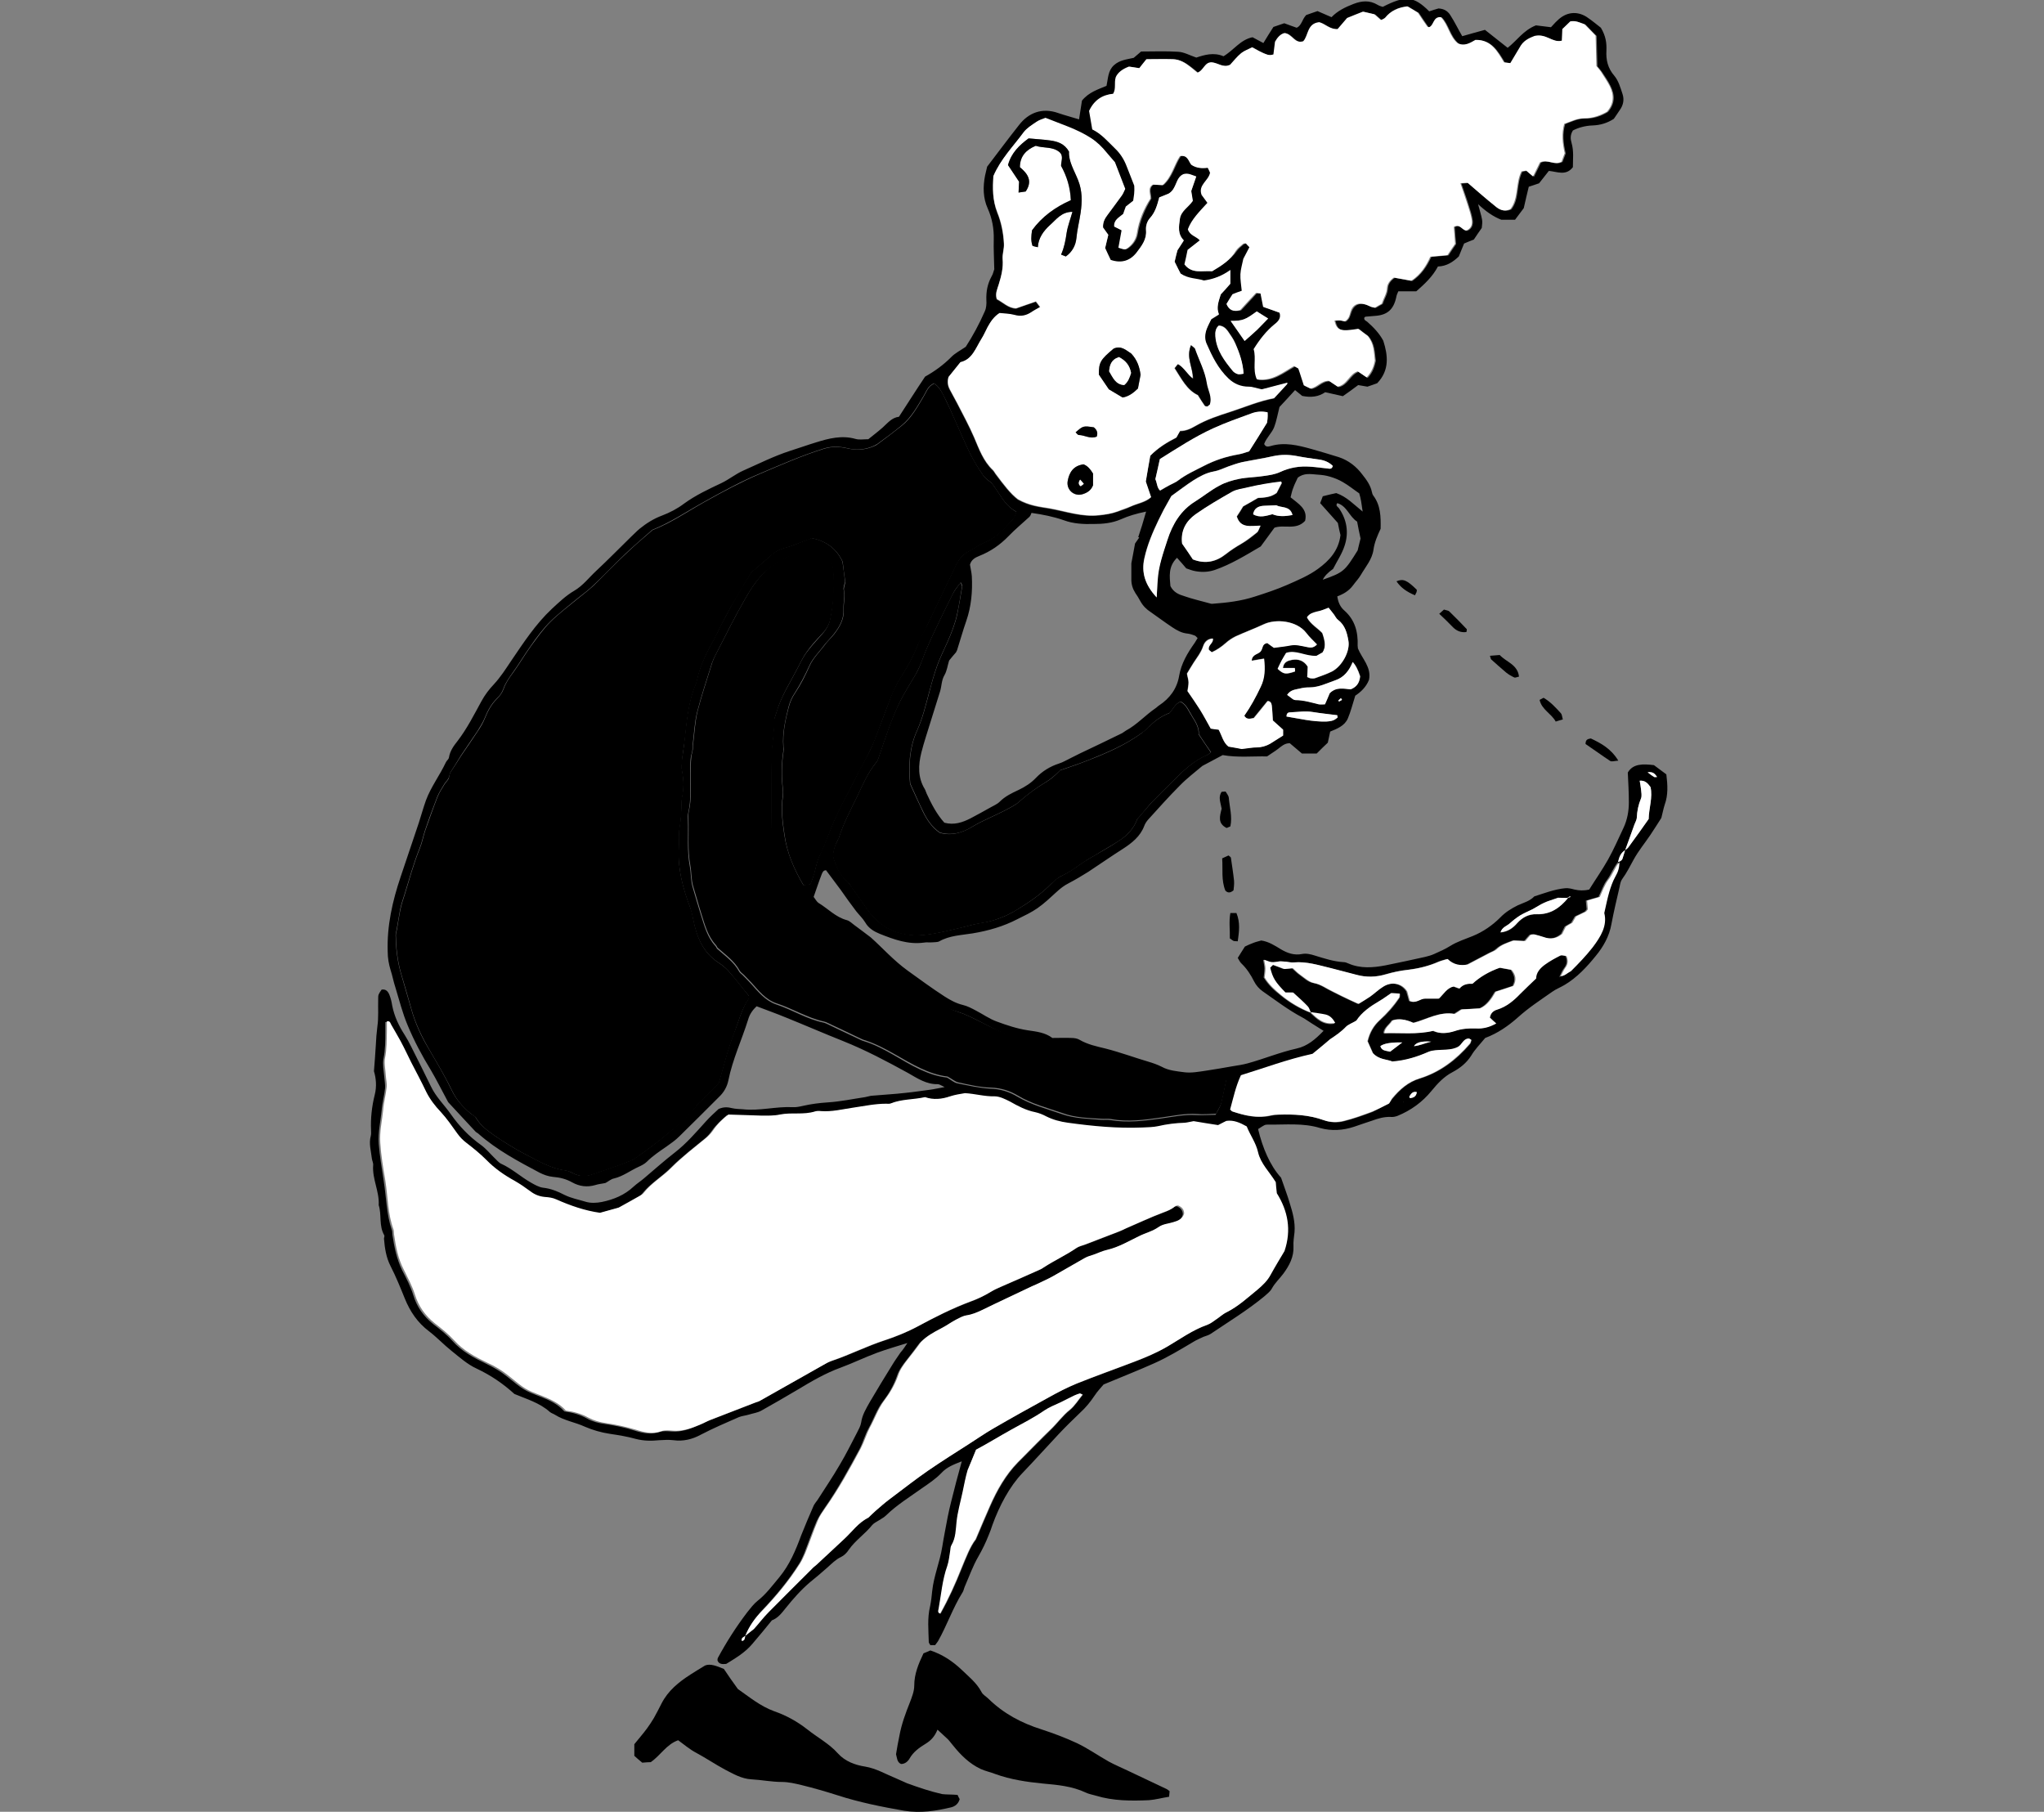 <?xml version="1.0" encoding="utf-8"?>
<!-- Generator: Adobe Illustrator 27.7.0, SVG Export Plug-In . SVG Version: 6.00 Build 0)  -->
<svg version="1.1" id="Layer_1" xmlns="http://www.w3.org/2000/svg" xmlns:xlink="http://www.w3.org/1999/xlink" x="0px" y="0px"
	 viewBox="0 0 774 686" style="enable-background:new 0 0 774 686;" xml:space="preserve">
<rect x="0" y="0" width="774" height="686" fill="#808080" stroke="none"/>
<style type="text/css">
	.st0{clip-path:url(#SVGID_00000090254926236408387320000005899933204218353306_);}
	.st1{fill:#FFFFFF;}
</style>
<g>
	<defs>
		<rect id="SVGID_1_" x="140" y="0" width="491.7" height="686"/>
	</defs>
	<clipPath id="SVGID_00000163037769360909110160000013653958720569347982_">
		<use xlink:href="#SVGID_1_"  style="overflow:visible;"/>
	</clipPath>
	<g style="clip-path:url(#SVGID_00000163037769360909110160000013653958720569347982_);">
		<path d="M343.6,508.5c-3.8,1.2-7.7,2.3-11.5,3.7c-4.6,1.7-9.1,3.9-13.7,5.6c-5.8,2.1-11.1,5.2-16.4,8.4c-4.5,2.7-9.1,5.3-13.7,7.9
			c-1.4,0.8-3.1,1-4.7,1.5c-1.3,0.4-2.7,0.5-3.9,1c-4.8,2.1-9.7,4.2-14.3,6.6c-3.3,1.8-6.7,2.6-10.4,2.1c-1.8-0.2-3.5-0.1-5.3,0
			c-3,0.3-6,0.3-9-0.5c-3.2-0.9-6.4-1.4-9.7-1.9c-3.3-0.5-6.5-1.4-9.5-2.7c-3.7-1.7-7.8-2.3-11.3-4.5c-0.6-0.4-1.4-0.6-2-1.1
			c-3.9-3.5-8.9-4.9-13.4-6.8c-4.4-4-9-7.1-14.3-9.6c-3.5-1.6-6.5-4.3-9.5-6.7c-2.9-2.3-5.5-5.1-8.5-7.4c-4.4-3.3-7.2-7.5-9.2-12.4
			c-1.7-4.2-3.4-8.4-5.4-12.3c-1.7-3.3-2.2-6.8-2.5-10.4c0-0.4,0.3-1,0.1-1.3c-2.1-3.6-0.9-7.7-2.1-11.4c0.3-5.2-2.5-9.9-2.1-15.1
			c0.1-0.9-0.4-1.7-0.5-2.6c-0.3-2.8-1.2-5.6-0.4-8.5c0.2-0.7,0.1-1.5,0.1-2.2c-0.2-4.5,0.3-9,1.4-13.4c0.8-3.1,0.5-6.3-0.3-8.9
			c0.3-3.6,0.5-6.7,0.7-9.8c0.1-2.4,0.3-4.8,0.6-7.2c0.5-3.4,0.2-6.9,0.3-10.3c0-1.7,0-1.7,1.3-3.6c1.7-0.3,2.5,0.8,3,2.1
			c0.5,1.3,0.8,2.6,1,3.9c0.8,4.1,2.5,7.7,4.7,11.1c0.9,1.4,1.7,2.9,2.4,4.3c2.6,5.1,5.1,10.2,7.6,15.3c1.9,4,5.1,7,7.6,10.6
			c3.1,4.4,6.8,8.3,11.3,11.5c1.8,1.3,3.3,3.1,4.9,4.7c0.9,0.8,1.7,1.9,2.7,2.4c4.2,1.9,7.5,5,11.4,7.2c1.4,0.8,3,1.7,4.5,1.9
			c2.9,0.3,5.6,1.4,8.1,2.7c2.6,1.3,5.4,1.8,8,2.6c1.9,0.6,4.2,0.5,6.2,0.1c4.4-0.9,8.6-2.6,12-5.8c1.2-1.1,2.6-2,3.9-3.1
			c3.9-3.3,7.7-6.7,11.7-9.8c4.4-3.4,8-7.6,11.7-11.7c1.6-1.8,3.4-3.4,4.9-4.8c2-0.9,3.6-0.7,5.2-0.3c1.3,0.3,2.7,0.3,4,0.4
			c6.3,0.7,12.5-1.1,18.8-0.8c1.3,0.1,2.7-0.2,4-0.5c3.1-0.7,6.2-1.1,9.3-1.3c4.8-0.3,9.5-1.3,14.2-2c0.7-0.1,1.5-0.4,2.2-0.5
			c4.3-0.4,8.7-0.6,13-1.1c3.1-0.3,6.2-0.8,9.4-1.2c1.6-0.2,3.1-0.6,5.5-1c-1.3-0.6-2-1.1-2.6-1.1c-4.3,0.1-7.7-2.2-11.2-4.2
			c-8-4.4-16.1-8.7-24.6-12.1c-7.3-2.9-14.4-6-21.6-8.9c-3.6-1.5-7.3-2.8-11.2-4.3c-1.4,1.3-2.6,2.9-3.2,5
			c-2.4,7.7-5.9,15.1-7.5,23.1c-0.5,2.4-1.7,4.5-3.5,6.2c-5,5-10,10-15,14.9c-1.5,1.5-3.2,2.7-4.9,3.9c-2.6,1.8-5.2,3.5-7.5,5.8
			c-0.8,0.8-2,1.4-3.1,1.9c-3.1,1.4-5.9,3.6-9.3,4.4c-1.1,0.2-2.1,1.1-3.2,1.7c-1.3,0.3-2.7,0.4-3.9,0.8c-3.1,0.9-6,0.5-8.7-1
			c-2.3-1.3-4.7-1.9-7.3-2.1c-1.9-0.2-3.5-0.8-5.1-1.6c-8.1-4.3-16.2-8.6-23.1-14.7c-0.3-0.3-0.8-0.5-1.1-0.8
			c-3.7-3.9-7.3-7.9-10.4-11.2c-2.5-4.6-4.4-8.5-6.6-12.2c-3.3-5.4-6.3-11-8.7-16.8c-2-4.7-3.2-9.6-4.7-14.5
			c-0.7-2.1-1.1-4.4-1.8-6.5c-0.7-2.3-1.1-4.6-1.1-7.1c-0.3-9.7,1.8-19,4.9-28.2c2.3-6.8,4.6-13.6,6.9-20.5c0.9-2.8,1.7-5.7,2.7-8.5
			c1.9-5.1,5.2-9.4,7.5-14.3c0.3-0.7,1.1-1.2,1.2-1.9c0.4-2.5,1.8-4.4,3.3-6.3c3.6-4.7,6.2-9.9,9-15c1.3-2.4,2.9-4.5,4.8-6.5
			c2.4-2.6,4.4-5.7,6.4-8.7c4.7-6.9,9.3-14,15.5-19.8c2.6-2.4,5.3-5,8.4-6.8c3.4-2,5.6-5,8.3-7.5c4.5-4.2,8.8-8.6,13.2-12.9
			c1.1-1,2.1-2.1,3.3-3.1c2.6-2.1,5.3-3.8,8.5-5c2.9-1.1,5.8-2.6,8.3-4.5c4.4-3.2,9.3-5.5,14.2-7.8c2.9-1.4,5.3-3.4,8.2-4.7
			c5.9-2.6,11.6-5.5,17.8-7.5c3.2-1,6.5-2.2,9.8-3.2c4.8-1.5,9.8-2.8,15-1.3c1.4,0.4,3,0.1,4.8,0.1c1.7-1.4,3.6-2.8,5.4-4.4
			c1.9-1.7,3.5-3.8,6.2-4.1c3.4-5.2,6.6-10.3,9.9-15.2c3.6-2,6.9-4.4,9.8-7.3c1.4-1.5,3.4-2.5,5.6-4c2.6-4,5.1-8.6,7.2-13.4
			c0.6-1.3,0.7-2.9,0.6-4.4c-0.1-3.1,0.4-5.9,1.9-8.7c0.7-1.1,0.9-2.5,1.1-2.8c-0.1-4.4-0.3-7.9-0.2-11.3c0.1-4.1-0.6-8-2.3-11.8
			c-1.8-4-1.8-8.2-1-12.4c0.2-1,0.5-2,0.8-3.4c3.9-5.1,7.9-10.5,12.1-15.8c3.5-4.5,8.6-6.7,14.8-4.5c2.6,0.9,5.4,1.6,7.9,2.4
			c0.4-2.7,0.8-5.1,1.1-7.1c2.6-3.2,6-4.2,9.3-5.6c0.6-2.7,0.5-5.7,2.8-7.8c2.2-2,4.9-2.2,7.5-2.8c0.9-0.8,1.8-1.5,2.8-2.4
			c4.6,0,9.3-0.2,14,0.1c2.2,0.1,4.3,1.3,6.9,2.2c3-1,6.6-2.1,10.3-0.5c3.9-2.3,6.4-6.3,11-7.2c1.3,0.7,2.6,1.4,4.1,2.2
			c1.3-2.2,2.6-4.2,3.8-6.1c1.4-0.5,2.7-0.9,4.1-1.4c1.5,0.6,3.1,1.1,4.7,1.7c1.9-0.8,2-3.1,3.6-4.8c1.2-0.4,2.7-1,4.3-1.5
			c1.8,0.8,3.4,1.5,5.3,2.3c2.3-2.4,5.2-3.8,8.3-5c3.1-1.2,6.1-1.5,9.1,0.3c0.6,0.4,1.4,0.6,2,0.8c8.6-4.4,11.8-4.1,17.6,1.7
			c1.2-0.4,2.4-0.8,3.5-1.1c2,0.1,3.4,0.9,4.4,2.4c0.9,1.4,1.7,2.8,2.5,4.3c0.7,1.3,1.4,2.6,2.1,3.8c3-0.9,5.8-1.6,8.6-2.4
			c2.9,2.3,5.7,4.5,8.6,6.8c3.5-2.7,5.9-6.6,10.7-8.5c1.4,0.2,3.5,0.4,5.7,0.7c0.8-0.8,1.5-1.7,2.4-2.5c3.2-3.2,7.3-3.8,11.1-1.4
			c2.1,1.4,4.1,3.1,5.4,4.1c1.9,3.2,2.2,5.8,2.1,8.6c-0.2,3.6,0.5,6.7,3,9.6c1.6,1.9,2.3,4.5,3.1,6.9c0.7,2.1,0.3,4.2-1,6
			c-0.7,1.1-1.5,2.2-2.3,3.4c-2.5,1.6-5.1,2.4-8.1,2.5c-2.7,0.1-5.3,0.8-7.4,1.9c-1.1,1.8-0.9,3.3-0.5,4.7c0.9,3.1,0.5,6.2,0.5,9.2
			c-2.6,3.4-5.9,1.7-9.1,1.4c-1.2,1.5-2.4,3-3.7,4.7c-1.1,0.4-2.4,0.8-3.9,1.3c-0.6,2.5-1.2,4.9-1.9,8.1c-0.8,1.1-2,2.7-3.3,4.4
			h-5.2c-3.1-1.2-5.9-3.2-8.8-5.9c0.6,2.4,1.2,4.1,1.5,5.8c0.2,1,0,2.1-0.1,3.2c-1,1.4-2,2.9-3,4.4c-1.2,0.5-2.4,0.9-3.7,1.5
			c-0.6,1.5-1.3,3.2-2,4.9c-2.2,2.1-4.6,3.7-7.9,3.8c-2,3.8-4.9,6.5-8.2,9.4h-6.8c-0.3,0.7-0.7,1.5-0.8,2.3c-1,4.6-3.4,6.7-8,7
			c-1.2,0.1-2.4,0.2-3.6,0.3c-0.1,0-0.2,0.2-0.4,0.2c-0.4,1,0.4,1.3,1,1.7c2.4,2.1,4.6,4.4,6.1,7.2c1.8,5.6,2.4,11.2-2.3,16.1
			c-1.2,0.4-2.4,0.9-3.7,1.3c-1.2-0.2-2.4-0.4-3.5-0.6c-2,1.5-3.9,2.9-5.8,4.2c-2.3-0.5-4.4-1-6.7-1.5c-2.4,1.7-5.3,2.1-8.7,1.4
			c-0.7-0.6-1.6-1.3-2.7-2.2c-2.1,2.3-4.1,4.5-5.9,6.4c-0.7,2.7-1.1,5.2-2,7.6c-0.9,2.3-3,4.1-3.8,6.4c0.6,1.3,1.6,1,2.4,0.8
			c5.3-1.6,10.4-0.3,15.5,1.1c3.5,1,6.9,2,10.4,3.1c3.6,1.2,6.6,3.5,8.9,6.6c1.6,2,3.1,4.1,3.6,6.6c0.1,0.4,0.2,0.9,0.5,1.3
			c2.8,3.7,2.9,8,2.8,12.6c-1.1,2.4-2.3,5-2.7,7.9c-0.5,3.7-3,6.5-4.8,9.6c-0.8,1.4-2,2.6-3,4c-1.5,2-3.5,3.2-5.9,4.1
			c0.3,2.2,1.1,4,2.6,5.3c4.1,3.6,5.3,8.2,5.1,13.4c0,0.3,0.1,0.6,0.1,1c1.5,3.8,5.2,7.1,4.2,11.9c-1.1,2.8-3.2,4.7-5.2,6
			c-1,3.2-1.7,6-2.8,8.6c-1.2,2.8-4,3.9-6.7,5c-0.3,1.3-0.5,2.5-0.9,4.2c-1.2,1.1-2.7,2.6-4.2,4.1h-5.6c-1.6-1.3-3.1-2.7-4.6-3.9
			c-2,0-3.2,1.2-4.5,2.2c-1.3,1-2.7,1.8-4.1,2.8c-5.6-0.1-11.1,0.5-16.8-0.5c-2.4,1.3-4.9,2.6-7.7,4.1c-2.8,2.4-5.9,4.7-8.6,7.5
			c-4.1,4.1-8,8.5-12,12.9c-0.6,0.7-1.1,1.5-1.4,2.3c-1.5,4-4.7,6.5-8.1,8.7c-4.4,2.8-8.7,5.8-13.1,8.7c-2.4,1.5-4.9,3-7.4,4.3
			c-1.8,0.9-3.3,2.1-4.7,3.4c-2.3,2.1-4.6,4.3-7.2,6.1c-2.3,1.6-4.9,2.8-7.5,4.1c-5.4,2.8-11,4.4-17,5.4c-4.3,0.7-8.7,0.8-12.6,3
			c-0.7,0.4-1.8,0.3-2.7,0.4c-1.1,0.1-2.1-0.1-3.2,0.1c-5.9,0.8-11.3-1.2-16.6-3.3c-2.2-0.9-4.3-2.1-5.6-4.4
			c-0.9-1.5-2.3-2.8-3.4-4.2c-2-2.6-3.9-5.3-5.8-8c-1.9-2.5-3.7-5-5.6-7.5c-1,0-1.3,0.7-1.6,1.4c-1.1,2.8-2,5.6-3.1,8.7
			c0.6,0.7,1.1,1.8,1.9,2.3c3.6,2.2,6.5,5.4,10.7,6.5c1.1,0.3,2,1.3,3,2c1.8,1.3,3.6,2.7,6,4.5c4.3,3.8,8.6,8.7,14,12.6
			c4.6,3.3,9.2,6.7,14,9.8c2.2,1.4,4.4,2.6,6.9,3.2c1.7,0.4,3.4,1.3,4.9,2.1c2.7,1.4,5.2,3.2,8,4.2c3.8,1.4,7.7,2.7,11.7,3.3
			c3.3,0.5,6.5,0.8,9.3,2.9c2.5,0,4.9-0.1,7.3,0c1,0,2.2,0.2,3,0.7c3.1,1.8,6.5,2.5,9.8,3.3c5.5,1.4,10.9,3.4,16.3,5
			c1.7,0.5,3.4,1.1,5,1.9c2.7,1.5,5.8,1.7,8.7,2.1c2.6,0.3,5.3-0.2,8-0.6c3.4-0.5,6.8-1.1,10.2-1.7c1.9-0.3,3.9-0.6,5.7-1.1
			c6.2-1.7,12.2-4.2,18.5-5.6c4.1-0.9,7.1-3.5,10.2-6.7c-1.6-1-3-1.9-4.3-2.7c-1.3-0.8-2.5-1.7-3.8-2.4c-5.3-2.8-10.1-6.5-15-9.9
			c-1.3-0.9-2.5-2.3-3.2-3.7c-1.3-2.6-2.8-4.9-4.9-6.9c-0.5-0.5-0.8-1.2-1.3-2c0.9-1.4,1.7-2.8,2.7-4.3c1-0.5,2.1-1,3.2-1.4
			c1-0.4,2-0.6,3-0.9c2.8,0.4,5.1,1.9,7.4,3.3c2.5,1.5,5.1,2.4,8.1,1.8c1.5-0.3,3.3,0.1,4.8,0.6c3.6,1.1,7.2,2.3,11,2.5
			c0.6,0,1.2,0.3,1.7,0.5c4.6,2,9.4,1.6,14.1,0.7c5-1,10-2.1,15-3.2c1.2-0.3,2.3-0.6,3.4-1.1c2-0.9,4.1-1.8,6-3
			c2.7-1.7,5.7-2.6,8.6-3.8c3.9-1.6,7.4-4,10.4-7c1.9-2,4.2-3.4,6.6-4.6c2.2-1,4.6-1.6,6.3-3.4c3.8-1.2,7.6-2.7,11.7-3.1
			c1.2-0.1,2.4,0.2,3.5,0.5c1.8,0.4,3.5,0.5,5.6,0c2.3-3.7,4.9-7.4,7.1-11.3c2.2-3.9,4-8.1,5.9-12.1c1.4-3,2-6.3,2-9.6
			c0-3.6-0.2-7.2-0.4-11.3c2-3.4,5.7-3.3,9.9-2.8c1.5,1.1,3.1,2.3,4.7,3.5c0.5,4.1,0.7,7.8-0.6,11.4c-0.5,1.5-0.8,3.2-1.3,5.1
			c-1.3,2-2.7,4.3-4.2,6.5c-2.1,3.1-4.5,6-6.3,9.3c-1.4,2.5-2.6,5-4.3,7.3c-0.6,0.8-0.8,1.9-1,3c-1.1,4.7-2.2,9.3-3.1,14.1
			c-0.8,4.6-3.1,8.6-5.9,12c-3.4,4.2-7.1,8.2-11.8,11c-1.5,0.9-3.3,1.6-4.7,2.6c-4.4,3.1-8.9,6-13,9.7c-3.7,3.3-7.8,6.1-12.4,7.8
			c-1.8,2.2-3.9,4.3-5.3,6.7c-1.8,2.8-4.2,4.7-7,6.2c-3.3,1.7-5.7,4.3-8,7.1c-3.5,4.3-7.8,7.4-12.9,9.5c-0.8,0.3-1.8,0.5-2.6,0.4
			c-2.5-0.1-4.8,0.6-7,1.4c-2.3,0.8-4.6,1.5-6.8,2.3c-4.2,1.4-8.6,1.7-12.9,0.5c-6.5-2-13.1-1.2-19.7-1.3c-1.3,0-1.3,0.1-3.8,1.7
			c1.7,7.1,4.5,13.8,8.7,18.4c1.4,4.1,2.5,6.9,3.3,9.7c1.1,3.5,2.1,7.1,1.8,10.9c-0.2,1.8-0.5,3.6-0.4,5.4c0.2,4-1.6,7.3-3.8,10.3
			c-1.4,1.9-3.2,3.5-4.4,5.7c-0.6,1.1-1.8,2-2.8,2.9c-6.4,5.3-13.5,9.6-20.3,14.2c-0.9,0.6-1.9,0.8-2.9,1.2
			c-1.2,0.6-2.5,1.1-3.6,1.8c-4.9,2.9-9.8,5.9-15,8.2c-6,2.7-12.2,5.1-19.1,8c-0.8,1-2.3,2.5-3.4,4.2c-1.6,2.4-3.4,4.6-5.5,6.5
			c-2.8,2.7-5.6,5.4-8.3,8.3c-4.5,4.8-8.9,9.7-13.5,14.5c-4.9,5.1-8.8,12.5-11.4,19.7c-0.4,1.3-0.9,2.6-1.4,3.8
			c-1.1,2.8-2.4,5.5-3.9,8.1c-2.1,3.6-3.5,7.6-5.2,11.5c-0.3,0.7-0.4,1.5-0.8,2.1c-3.7,5.9-5.9,12.5-9.3,18.5
			c-0.3,0.5-0.7,0.9-1.1,1.5h-1.8c-0.2-0.4-0.6-0.8-0.6-1.2c-0.1-4.5-0.6-9,0.5-13.5c0.4-1.9,0.6-3.8,0.8-5.8
			c0.6-5.7,2.9-11,3.8-16.7c0.6-3.8,1.4-7.7,2.1-11.5c0.4-1.9,0.8-3.8,1.3-5.7c1.2-4.9,2.5-9.8,4-15.2c-3.1,1.2-5.7,2.2-7.7,4.4
			c-2.2,2.3-4.8,4-7.4,5.8c-4.6,3.3-9.5,6.3-13.6,10.3c-0.7,0.7-1.7,1.2-2.6,1.8s-1.9,1-2.6,1.8c-2.7,3.4-6.4,5.8-8.9,9.4
			c-0.7,1.1-1.8,2.2-2.9,2.7c-2.1,1-3.6,2.6-5.3,4.1c-2.1,1.9-4.3,3.7-6.5,5.5c-3.4,2.9-6.4,6.3-9.2,9.8c-1.5,1.9-3,3.8-5.2,4.6
			c-2.5,3.1-4.9,6-7.3,8.8c-2.8,3.4-6.6,5.6-10,7.7c-1.7,0.2-2.8,0-3.3-1.3c0-0.3,0-0.7,0.1-0.9c3.3-6.1,7-11.9,11.2-17.4
			c1.2-1.5,2.4-3.1,3.9-4.3c3.2-2.5,5.6-5.8,8.2-8.9c3.9-4.7,6.2-10.2,8.3-15.9c1.5-3.8,3.1-7.5,4.7-11.2c0.4-0.8,1-1.5,1.5-2.2
			c2.8-4.4,5.8-8.8,8.4-13.3c2.4-4,4.4-8.1,6.6-12.3c0.6-1.2,1.3-2.4,1.5-3.7c0.4-2.9,1.9-5.3,3.3-7.8c2.8-4.8,5.7-9.5,8.6-14.2
			c0.9-1.5,2-3,3-4.5C342,511,342.8,509.7,343.6,508.5c0-0.1,0.1-0.2,0.1-0.3C343.7,508.3,343.7,508.4,343.6,508.5L343.6,508.5z
			 M473.6,195.6c0.3-0.3,0.6-0.6,0.9-0.9c2.4,1.5,4.9,0.6,7.4,0c2.4,1,4.9,0.8,7.6,0.3c-0.9-3.6-4.3-2.6-6.1-3.7
			c-1.8,0.1-3.3,0.2-4.7,0.2c-2.1,0.1-3.7,0.9-4.1,3.2L473.6,195.6L473.6,195.6z M531.4,417.4c0.1-0.1,0.1-0.2,0.2-0.3
			C531.5,417.3,531.5,417.3,531.4,417.4z M590.1,370.5c-0.6,0.3-1.2,0.6-1.8,0.9C588.9,371.1,589.5,370.8,590.1,370.5
			c0.3-0.3,0.6-0.6,0.9-0.9c1.5-0.1,2.4-1.1,3.4-2c2.9-2.9,5.7-5.7,8.2-9c3.2-4.1,5.6-8.2,4.4-13c0.7-3,1.2-5.5,1.9-8
			c0.6-2,1.3-4,2.3-5.8c1-1.8,1.6-3.5,1.5-5.5c0.9-0.2,1.6-0.7,1.8-1.6c0.3-1,0.6-1.9,0.9-2.9c0.5-0.4,1-0.7,1.3-1.1
			c2.5-3.5,5-7,7.6-10.6c0-4.1,1.6-8.2,0.7-12.1c-1.1-1.5-2.1-2.5-4.1-2.4c0.2,1.2,0.4,2.2,0.5,3.2c0.1,1.2,0.4,2.5,0,3.5
			c-1,2.4-1.5,4.8-1.6,7.4c0,0.9-0.6,1.7-0.9,2.5c-1.2,3.2-2.3,6.4-3.5,9.7c-1.7,1-2.3,2.7-2.7,4.5c-1.7,2-2.6,4.6-4.2,6.8
			c-1.4,1.8-2.1,4.2-3.2,6.4c-1.7,0.5-3.3,0.9-4.8,1.4c0.1,1.2,0.2,2.4,0.3,3.3c-0.4,0.4-0.5,0.7-0.8,0.9c-1.2,0.6-2.4,1.2-3.7,1.8
			c-0.5,0.8-1,1.7-1.4,2.4c-1,0.6-1.8,1-2.4,1.4c-0.6,1.1-1,2.1-1.4,2.8c-2.3,1.9-4.6,2.1-7,1.2c-1.1-0.4-2.3-0.7-3.5-1
			c-0.4-0.1-0.9,0-1.4,0.1c-0.7,0.7-1.3,1.5-2.1,2.4c-1.5-0.1-3-0.1-4.4-0.2c-2.3,0.9-4.6,1.6-6.4,3.3c-0.7,0.7-1.8,1-2.7,1.5
			c-2.7,1.4-5.3,2.8-8.2,4.3c-2.7,0.6-5.4,0.2-7.6-2.1c-1.2,0.4-2.2,0.6-3.2,1c-3.7,1.7-7.6,2.6-11.7,3.1c-2.8,0.3-5.6,0.9-8.4,1.7
			c-3.7,1.1-7.4,1.2-11.1,0.2c-3.2-0.8-6.4-1.7-9.6-2.5c-4.6-1.2-9.2-2.7-14.2-2.2c-1,0.1-2.1-0.2-3.1-0.3c-0.7-0.1-1.5-0.2-2.2-0.1
			c-1,0.1-2.1,0.4-3.1,0.3c-0.9-0.1-1.8-0.6-2.9-0.9c0.2,1.3,0.5,2.3,0.5,3.3c0,1.2-0.2,2.4-0.3,3.4c1.7,2.8,3.9,4.8,6.3,6.7
			c3.4,2.8,7.1,5,11.2,6.6c2.6,2.4,5,5,9.4,4.2c-0.9-1.8-2.1-2.9-3.7-3.3c-1.9-0.4-3.8-0.6-5.7-0.9c-0.4-0.8-0.6-1.8-1.2-2.4
			c-1.6-1.7-3.5-3.2-5.5-5.2h-2.9c-3.8-4-4.7-5.4-5.8-9.4c0.2-0.2,0.7-0.7,1.1-1.1c1.9,0.7,3.1,1.1,4.3,1.6c1.1-0.1,2.1-0.2,3.2-0.3
			c0.9,0.8,1.7,1.7,2.7,2.4c1.7,1.2,3.4,2.9,5.3,3.2c2.8,0.5,4.9,2.2,7.3,3.3c1.1,0.5,2.1,1.1,3.2,1.6c2,1,4,1.9,6.4,3
			c1.3-0.8,2.8-1.6,4.3-2.7c1.7-1.2,3.3-2.6,5-3.8c3.2-2.1,7.1-1.3,9.1,1.8c0.4,1.3,0.7,2.5,1,3.6c2.4,1.1,3.9-0.9,5.8-0.9h5.2
			c1.8-1.7,3-4,5.6-4.6c0.7,0.2,1.4,0.5,2.2,0.8c1.3-1.6,3.2-2,4.9-1.8c2.7-2.5,6.2-4.5,10.4-6.1c1.4,0.3,3,0.5,4.4,0.8
			c1.6,2.1,1.9,4,0.7,6.1c-2.3,0.7-4.5,1.5-6.7,2.2c-1.6,2.8-3.3,5.2-5.9,6.3c-2.7,0.1-5.1,0.3-7,0.4c-1.2,0.8-2,1.2-2.6,1.7
			c-5.7-1-10.5,2.1-15.6,3.4c-3-1.5-5.7-1.8-8-0.9c-0.9,1.6-2.9,2.6-3.1,4.8c6.1-0.3,12.3,0.6,18.6-0.9c2.6,1.2,5.3,1,8.1,0.1
			c2.6-0.9,5.3-1.1,8-1c2.7,0.1,5.3-0.5,7.7-1.9c-0.9-0.8-1.7-1.6-2.4-2.2c0.3-1.8,1.4-2.6,2.7-3c3.6-1.1,6.3-3.4,8.8-6
			c1.9-1.9,3.9-3.8,6-5.8c0-2.3,1.6-3.9,3.4-5.3c1.8-1.3,3.8-2.4,5.8-3.4c0.6-0.3,1.6,0.1,2.3,0.2c0.8,1.8,0.5,3.2-0.5,4.5
			c-0.7,0.9-1.2,2-1.7,3.1C590.7,370,590.4,370.3,590.1,370.5L590.1,370.5z M593.8,340H590c-2.2,0.8-3.8,1.3-5.3,1.9
			c-1.5,0.7-2.9,1.6-4.3,2.4c-1.6,0.8-3.3,1.5-4.8,2.4c-1.4,0.9-2.7,1.9-3.9,3c-1.1,1-2.9,1.4-3.5,3.4c2.9-0.3,4.7-1.6,6.3-3.5
			c2-2.2,4.3-3.5,7.5-3.4c5,0.1,8.8-2.4,11.2-6c0.9-0.3,1.2-0.4,1.5-0.5c0-0.1-0.1-0.2-0.1-0.2C594.3,339.5,594,339.7,593.8,340z
			 M470.9,141.5c-0.3-4.1-1.6-7.9-3.1-11.6c-0.7-1.6-1.8-3.1-2.8-4.6c-0.8-1.1-1.8-2-3.4-2.1c-1.3,1-1.4,2.4-1.3,4
			c0.4,5.4,3.5,9.4,6.7,13.3c0.4,0.5,1.2,1,1.9,1.1C469.5,141.8,470.2,141.6,470.9,141.5L470.9,141.5z M282.2,619.4
			c0.9-0.8,1.9-1.5,2.7-2.3c1.9-2.1,3.6-4.4,5.6-6.4c5.4-5.5,10.8-10.8,16.2-16.2c0.6-0.6,1.4-1.2,2-1.8c3.4-3.1,6.8-6.3,10.2-9.5
			c3-2.9,5.5-6.4,9.4-8.3c1.7-1.7,3.5-3.2,5.3-4.8c1.5-1.2,3.1-2.4,4.6-3.6c4.2-3.1,8.3-6.4,12.7-9.4c5.1-3.5,10.3-6.7,15.5-10.1
			c3-2,6-4,9.1-5.8c7-4,14.1-8,21.2-11.9c3.4-1.9,6.9-3.7,10.5-5.2c7.2-2.9,14.6-5.5,21.9-8.3c4.1-1.5,8-3.2,11.9-5.4
			c5.2-2.9,10.1-6.6,15.8-8.6c1.1-0.4,2.1-1.2,3.1-1.9c1.4-0.9,2.6-2.1,4.1-2.8c4.3-2.2,7.9-5.5,11.6-8.5c1.9-1.5,3.8-3.4,5-5.7
			c1.7-3.2,3.6-6.2,5.2-8.9c2.6-8,1.2-15.1-2.9-21.9c-0.1-1.5-0.3-3-0.4-4.2c-2.4-3.9-5.7-7-6.7-11.3c-0.8-3.6-3-6.5-4.3-9.8
			c-2.5-1.4-4.9-2.4-7.7-2.1c-1.1,0.6-2.2,1.1-3.1,1.6c-3.3-0.5-6.4-1.1-9.3-1.5c-1.2,0.2-2.3,0.6-3.3,0.6
			c-3.4,0.2-6.8,0.5-10.2,1.3c-1.9,0.4-3.9,0.4-5.8,0.5c-9.5,0.4-18.9-0.5-28.3-1.8c-2.8-0.4-5.6-1.1-8.2-2.4
			c-1.3-0.7-2.7-1.3-4.2-1.6c-3.4-0.7-6.4-2.4-9.5-4c-1.8-1-3.9-2.1-5.9-2c-3.8,0.1-7.4-1-11.2-1.2c-1.8,0.4-3.8,0.6-5.6,1.2
			c-3.2,1.1-6.4,1.5-9.5,0.3c-4.4,1-8.9,0.7-13,2.4c-0.5,0.2-1.2,0.1-1.8,0.1c-4.2-0.1-8.3,0.9-12.5,1.5c-4,0.5-8,1.6-12.1,1.3
			c-0.7-0.1-1.6-0.1-2.2,0.1c-4.4,1.4-9,0.3-13.4,1.2c-2.3,0.5-4.8,0.4-7.1,0.4c-4,0-8.1-0.2-12.4-0.4c-1.9,1.6-4,3.5-5.7,5.9
			c-0.7,1-1.5,1.9-2.4,2.7c-4.5,3.7-9.1,7.2-13.3,11.4c-3.4,3.4-7.6,5.8-10.6,9.6c-0.6,0.8-1.7,1.3-2.6,1.8
			c-2.2,1.2-4.4,2.4-6.8,3.8c-2.2,0.6-4.6,1.3-7.2,2c-5.7-0.9-11.3-2.7-16.6-5.1c-1.3-0.6-2.9-0.8-4.3-0.9c-2-0.1-3.7-0.8-5.4-2.1
			c-1.9-1.4-3.9-2.8-6-4c-3.9-2.2-7.6-4.7-10.8-8c-2.3-2.4-4.9-4.4-7.5-6.4c-1.3-1-2.5-2.1-3.4-3.5c-2-2.8-3.9-5.7-6.3-8.2
			c-2.2-2.3-4.1-4.7-5.5-7.6c-1.9-3.7-3.8-7.4-5.7-11.2c-1.4-2.7-2.6-5.4-4-8c-1.1-2.1-2.3-4.2-3.6-6.3c-0.3-0.5-0.4-1.5-1.6-1.2
			c0,1.2,0,2.4,0,3.6c0,3.4,0,6.9-0.7,10.3c-0.4,2.1,0.1,4.5,0.3,6.7c0.1,1.5,0.4,3,0.3,4.5c-0.3,2.8-1.1,5.6-1.3,8.4
			c-0.4,4.2-1.4,8.2-1.1,12.5c0.4,4.8,1.2,9.5,1.9,14.2c1,6.2,1,12.6,3.1,18.6c0.2,0.5,0.1,1.2,0.2,1.8c0.7,4.6,1.6,9.1,3.7,13.4
			c1.6,3.1,3.2,6.1,4.2,9.4c1.4,4.5,3.9,8,7.5,10.9c2.6,2,5.3,4.1,7.4,6.5c3.5,3.9,8,6.3,12.6,8.5c2.9,1.4,5.5,2.9,8,4.9
			c6.3,5.1,6.4,5.2,12.6,7.6c3.4,1.3,6.6,2.8,9.1,5.6c3.1,0.4,5.9,1.2,8.6,2.7c1.9,1.1,4.2,1.7,6.4,2c3.9,0.6,7.7,1.3,11.4,2.5
			c3.2,1,6.3,1.7,9.7,0.6c1.4-0.5,3-0.3,4.5-0.2c3.7,0.3,7.1-1,10.4-2.4c1.2-0.5,2.4-1.2,3.7-1.7c5.6-2.2,11.2-4.3,16.8-6.5
			c0.7-0.3,1.4-0.5,2.1-0.8c8-4.5,15.9-9,23.9-13.5c1-0.6,2.1-1.2,3.2-1.6c6.8-2.2,13.3-5.5,20.1-7.8c4.3-1.4,8.5-3.1,12.5-5.2
			c6.6-3.6,13.3-6.9,20.4-9.6c2.5-0.9,5-2.1,7.3-3.5c1.3-0.8,2.6-1.4,4-2c5.1-2.2,10.2-4.5,15.2-6.7c0.4-0.2,0.8-0.5,1.1-0.7
			c4-2.6,8.4-4.6,12.3-7.3c1-0.7,2.2-0.9,3.3-1.3c4.3-1.7,8.7-3.3,13-5c0.8-0.3,1.6-0.8,2.4-1.1c4.7-2,9.3-4.2,14.1-6
			c1.6-0.6,3-1.1,4.3-2.2c0.3-0.3,0.8-0.3,1.2-0.4c1.4,0.6,2.3,1.5,2.3,3.1c-0.5,2.1-2.2,2.7-4,3.2c-1.9,0.6-4,0.7-5.5,1.8
			c-2.4,1.7-5.2,2.4-7.7,3.6c-3.9,1.9-7.6,4.1-11.9,5.1c-1.7,0.4-3.4,1.2-5.1,1.8c-1.1,0.4-2.3,0.7-3.4,1.3
			c-3.9,2.2-7.8,4.5-11.7,6.7c-1.7,0.9-3.5,1.7-5.2,2.6c-0.9,0.5-1.9,0.9-2.9,1.3c-6.4,3-12.8,6-19.1,9.1c-1.9,0.9-3.8,1.7-5.9,2
			c-1.3,0.2-2.5,0.9-3.7,1.5c-2,1.1-3.8,2.4-5.8,3.4c-2.8,1.4-5.6,3-7.8,5.3c-1.7,2.3-3.4,4.5-5.2,6.8c-1.4,1.8-2.7,3.6-3.4,5.8
			c-1.2,3.4-3,6.6-5.2,9.4c-2.4,3.1-3.6,6.9-5.5,10.3c-1.4,2.5-2.1,5.3-3.4,7.8c-4.1,7.6-8.3,15.3-13.3,22.4c-1.1,1.6-2.2,3.3-3,5
			c-1.7,4-3.1,8.1-4.7,12.2c-0.6,1.4-1.2,2.8-2,4c-4.1,6.5-9,12.3-14.3,17.9C286,612.6,283.7,615.7,282.2,619.4
			c-0.7,0.5-1.6,0.7-1.3,1.9C282.2,621.1,282,620.2,282.2,619.4L282.2,619.4z M170.4,292.7c-0.1,0.3-0.2,1.2-0.6,2
			c-0.4,0.8-1.1,1.4-1.6,2.2c-0.9,1.5-1.9,3.1-2.6,4.7c-1.6,4.2-3.2,8.4-4.6,12.6c-0.8,2.3-1.2,4.7-2.1,6.9
			c-2.3,5.7-3.9,11.6-5.7,17.4c-0.6,1.9-1.3,3.9-1.7,5.9c-0.4,2.5-0.9,5-1.3,7.5c-0.1,0.7-0.4,1.5-0.4,2.2c0.1,4.8,0.6,9.5,1.9,14.1
			c1.3,4.6,2.7,9.2,4,13.8c1.5,5.4,3.8,10.4,6.7,15.2c3,5.1,6.1,10.3,8.7,15.7c1.7,3.5,4.2,6.2,7,8.6c0.7,0.6,1.7,0.9,2.1,1.7
			c1.6,2.8,4.2,4.7,6.7,6.5c1.7,1.2,3.5,2.3,5.2,3.4c2.3,1.4,4.6,2.8,7,4c4.8,2.4,9.4,5.3,14.9,6c1,0.1,2,0.6,3,1.1
			c2.3,1.2,4.6,1.3,7,0.5c3.8-1.3,7.7-2.6,11.5-4c1.8-0.7,3.8-1.3,5.3-2.4c4.2-2.9,8.3-6,12.2-9.3c4-3.4,8-6.8,11.2-11
			c0.5-0.7,1.3-1.3,1.9-1.9c2-2,4-4,6-5.9c1.9-6.5,3.4-12.9,5.8-19c1.8-4.4,2.9-9.2,5.6-13.2c0.1-0.2,0.1-0.6,0.1-0.9
			c-2.6-3.1-5-6.3-7.7-9.4c-1.1-1.2-2.4-2.3-3.8-3.2c-5.9-3.8-8.3-9.7-9.6-16.2c-0.3-1.6-0.7-3.2-1.2-4.7
			c-2.7-7.2-4.7-14.5-4.3-22.3c0.2-2.7-0.2-5.5,0.3-8.1c0.5-2.7,0.6-5.4,0.7-8.1c0-1,0-2.1,0.2-3.1c0.7-3.4,0.7-6.8,0-10.2
			c-0.3-1.3-0.2-2.7,0-4c0.3-2.5,0.8-5,1-7.6c0.7-6.2,1.2-12.5,3.2-18.5c0.5-1.6,1.3-3.1,1.6-4.7c1.2-5.7,4-10.6,6.7-15.7
			c0.8-1.4,1.5-2.9,2.2-4.4c1.4-2.7,2.8-5.3,4.2-7.9c2.5-4.4,5.2-8.8,7.3-12.3c2.9-2.5,5.2-4.3,7.2-6.2c1.8-1.7,3.9-2.7,6.3-3.3
			c2.2-0.6,4.2-1.5,6.3-2.3c1.1-0.4,2.2-0.9,3.1-1.2c5.7,1.1,9.5,4.2,11.7,8.9c0.4,2.6,0.7,5,1,7.7c-0.2,0.9-0.8,2.2-0.5,3.2
			c0.5,2.4-0.2,4.8-0.1,7.1c0.2,3.8-1.5,6.7-3.6,9.4c-1.2,1.5-2.6,2.9-3.8,4.4c-1.8,2.5-4.2,4.7-5.5,7.6c-1.6,3.5-3.4,7-5.5,10.3
			c-1.1,1.6-1.9,3.4-2.4,5.3c-1.2,4.9-2.4,9.9-2,15.1c0,0.6,0.1,1.2,0,1.8c-0.7,4.7-0.8,9.5-0.2,14.2c0.1,0.9,0.1,1.8,0,2.7
			c-0.8,4.9-0.1,9.9,0.6,14.7c1,6.7,3.6,12.9,7.2,19c0.9-0.1,1.7-0.2,2.6-0.3c0.5-1.3,1-2.4,1.3-3.5c0.8-2.4,1.1-5.1,2.2-7.3
			c1.9-3.9,3.3-8,5-12c2.5-5.9,5.7-11.6,8.6-17.4c1.3-2.7,2.8-5.3,4.2-7.9c1-1.9,1.9-3.7,2.7-5.7c2.2-5.6,4.3-11.2,6.4-16.8
			c1-2.7,2.2-5.2,3.8-7.7c2.5-3.9,4.8-8,6.5-12.4c1-2.7,2.4-5.2,3.7-7.7c3.5-7.3,7-14.6,10.5-21.9c1.1-2.4,2.6-4.4,4.9-5.7
			c2.2-1.2,4.4-2.7,6.7-3.7c4.3-1.8,7.2-5.4,10.3-8.6c0.6-0.7,0.8-1.8,1.2-2.8c-4.7-2.5-6.3-7.1-9.3-10.8c-1-0.9-2.4-1.7-3.2-2.9
			c-1.9-2.7-3.6-5.5-5.1-8.5c-2.1-4.3-3.9-8.7-5.9-13.1c-1.3-2.9-2.5-5.8-4-8.6c-0.9-1.7-1.7-3.5-3.7-4.7c-0.7,0.5-1.5,0.9-2,1.6
			c-0.7,0.9-1.2,2.1-1.8,3.1c-2.4,4-4.6,8.1-8.3,11.2c-3,2.5-6.1,4.8-9.3,7.1c-0.6,0.4-1.3,0.7-2,1c-3,1.2-6.1,1.4-9.3,0.6
			c-2.9-0.7-6-0.8-8.9,0.1c-8.3,2.6-16.3,6.1-24.3,9.5c-7.2,3-14.1,6.8-20.9,10.6c-6.7,3.7-13,8-19.8,10.7c-3.5,3.1-6.8,5.9-10,8.9
			c-4.1,3.9-8,8.1-12.2,12c-1.8,1.8-3.9,3.3-5.9,4.9c-3.6,3-7.3,5.8-10.6,9c-2.7,2.7-5.1,5.9-7.3,9.1c-2.4,3.3-4.4,6.8-6.8,10.1
			c-1.4,2-2.8,3.9-3.6,6.2c-0.5,1.4-1.4,2.7-2.5,3.7c-2.1,2.1-3.4,4.5-4.5,7.2c-0.7,1.8-1.8,3.4-2.8,5.1c-2.1,3.1-4.2,6.2-6.3,9.3
			C173.3,288.1,172.1,290,170.4,292.7L170.4,292.7z M459,102.7c3.6-2.2,7-4.3,9.4-7.7c0.7-1,1.7-1.7,2.6-2.5
			c0.2-0.2,0.6-0.1,1.1-0.3c0.4,0.4,0.8,0.9,1.4,1.5c-0.8,1.6-1.6,3-2.3,4.4c-0.4,2-1,3.9-1.1,5.8c-0.1,2,0.3,4.1,0.5,6.3
			c-1.2,0.5-2.3,0.9-3.5,1.3c-0.7,1.2-1.5,2.5-2.3,3.7c1,2.2,2.6,3,5.2,2.3c1.8-1.9,3.8-4.1,6-6.5c0.4,0,1,0.1,1.7,0.2
			c0.3,1.7,0.6,3.3,1,5.1c2.1,0.7,4.2,1.5,6.2,2.2c0.7,2.1-0.5,3.3-1.8,4.4c-3.2,2.6-5.7,5.8-8,9.5c1.1,3.5-0.6,7.5,1.2,11.4
			c5.8,0.9,9.8-2.6,14.1-5c0.6,0.4,1.2,0.7,1.6,0.9c0.7,2.2,1.4,4.4,2.1,6.4c1,0.5,1.8,0.9,2.5,1.2c2.6-0.4,4.1-3,7-2.9
			c1,0.6,2.2,1.5,3.3,2.2c3.6-0.7,4.4-4.7,7.6-5.8c1.1,0.8,2.2,1.5,3.4,2.3c1.9-1.9,2.6-4.2,3.1-6.4c-0.4-3.2-0.3-6.5-2.8-9.4
			c-1-0.7-2.3-1.7-3.5-2.7c-6.7,1.2-8.1,0.7-9-3.1c0.7,0,1.4-0.1,2.1-0.1c0.7,0.1,1.4,0.3,1.8,0.4c1.6-1,1.7-2.4,2.2-3.7
			c0.9-2.5,2.8-3.5,5.3-2.8c0.9,0.2,1.7,0.7,2.5,1c0.4,0.2,0.9,0.2,1.4,0.3c0.8-0.5,1.7-1,2.6-1.5c0.7-2.1,1.9-3.8,2-6
			c0.1-1.4,0.9-2.8,2.6-3.9c2.1,0.4,4.4,0.8,6.6,1.2c3.5-2.4,5.6-5.6,7.2-9.1c2.3-0.2,4.4-0.4,6.5-0.6c1-1.5,1.9-2.9,2.9-4.3
			c-0.2-2.2-0.4-4.4-0.5-6.4c2.3-1.3,3,1.3,4.7,1.4c1.8-0.7,2.3-2.3,2.1-4c-0.3-1.9-0.9-3.8-1.5-5.6c-0.8-2.7-1.8-5.3-2.8-8.3
			c1.3-0.1,2.1-0.1,2.7-0.2c3.7,3.1,7,6.1,10.5,8.9c1.5,1.2,3.3,2.2,5.7,1.1c3.2-4,1.8-9.7,4.2-14.3c0.6-0.1,1.2-0.2,1.8-0.3
			c0.8,0.7,1.6,1.4,2.6,2.2c1-2,1.9-3.8,2.6-5.3c3-1.4,5.4,1.3,8.2-0.3c0.4-1,0.8-2.2,1.2-3.2c-0.9-3.9-1.3-7.4-0.2-11.1
			c2.4-0.9,4.8-2.1,7.4-2.1c3.3,0.1,6.2-0.9,8.8-2.5c2.7-3.1,2.7-6.4,1-9.8c-0.9-1.9-2.1-3.6-3.3-5.4c-0.5-0.7-1.1-1.4-1.7-2.1
			c-0.1-3.9-0.2-7.8-0.3-11.5c-1.6-1.6-3-3-4.2-4.3c-1.8-0.6-3.2-1.5-5.4-1.1c-1,0.9-2.1,2.1-3,2.9c-0.1,1.7-0.2,3-0.2,4.4
			c-3.7,1-5.9-2.8-10.3-1.8c-1.2,0.5-3.7,1.2-5.2,3.6c-1.4,2.1-2.6,4.3-4,6.7c-0.8-0.1-1.7-0.2-2.4-0.3c-2.6-4.3-5-8.6-10.8-8.5
			c-2.1,1.2-4.2,2.5-6.7,1.3c-3.2-2.6-3.7-7.2-6.4-9.9c-3.1-0.3-2.6,3.2-4.5,3.8c-0.3-0.1-0.5-0.1-0.6-0.2c-1.2-1.7-2.3-3.4-3.6-5.3
			c-1.3-0.8-2.7-1.6-4-2.4c-3.5,0.5-6.3,1.7-8.4,4.3c-0.3,0.4-1,0.6-1.6,0.9c-0.9-0.8-1.7-1.5-2.5-2.2c-1.4-0.3-2.8-0.7-4.3-1
			c-2,0.8-4,1.6-6,2.4c-1.2,1.5-2.5,2.9-3.6,4.2c-3,0.2-4.9-2.1-7-2.6c-4.6,0.5-4,5-6,7.2c-3.4,1.1-4.2-2.7-7.1-3.1
			c-1.6,0.4-2.7,1.7-3.6,3.3c-0.2,1.7-0.4,3.3-0.6,4.8c-1.7,0.7-2.9-0.1-4.1-0.6c-1.4-0.6-2.6-1.3-4-2.1c-1.4,0.7-2.9,1.2-4.1,2.2
			c-1.6,1.3-2.9,3-4.2,4.4c-2.7,1.3-4.7-0.7-6.9-0.9c-2.9-0.3-3.1,3.1-5.5,3.9c-0.9-0.8-1.8-1.5-2.7-2.2c-1.9-1.5-4-2.8-6.5-2.9
			c-3.4-0.1-6.9,0-10.1,0c-1,1.3-1.9,2.3-2.7,3.4c-1.4-0.2-2.8-0.4-3.9-0.6c-2.5,0.8-4.2,2.1-5,4c-0.7,2.2,0.1,4.3-1,6.3
			c-4.2,0.3-7.3,2.4-9.1,6.5c0.4,2.1,0.8,4.5,1.2,7c3.5,1.7,5.9,4.6,8.6,7.2c2,1.9,3.4,4.2,4.4,6.7c0.9,2.4,1.8,4.7,2.9,7.4
			c0,0.6,0,1.5,0,2.4c-0.1,0.9-0.2,1.8-0.4,3.3c-0.7,0.5-1.8,1.4-2.8,2.2c-0.3,1-0.7,2-1,2.8c-1.7,1.3-3.6,2.2-3.4,4.8
			c0.8,0.4,1.7,0.9,2.8,1.4c-0.4,2.3-0.8,4.4-1.2,6.5c2.4,0.7,2.6,0.7,3.5,0.1c1.9-1.4,3.2-3.3,3.5-5.6c0.8-4.8,2.7-9.2,5.1-13.1
			c0-1.9-1.2-3.9,0.9-5.3c1.2,0.1,2.5,0.1,3.7,0.2c3.5-3.1,4.3-7.6,6.6-11c3-0.5,3.2,2,4.3,3.3c2,1.3,4,1.4,6.2,1.1
			c0.4,0.8,0.7,1.4,0.9,1.9c-0.5,3.1-4.5,4.6-3.2,8.4c0.6,0.9,1.4,1.9,2.2,3c-3,3.2-6,6.2-7.4,10c0.7,2.4,3.2,2.7,4.5,4.2
			c-1.7,1.4-3.2,2.5-4.6,3.6c-0.5,2.1-0.9,3.8-1.2,5.5C451.3,103.8,455.1,102.4,459,102.7L459,102.7z M364.7,383.8
			c-2.1-0.8-4.4-1.3-6.3-2.3c-3.4-1.9-6.6-4.2-9.8-6.4c-3.4-2.4-6.8-4.9-10.1-7.6c-2.9-2.3-5.7-4.9-8.5-7.4
			c-0.2-0.2-0.4-0.4-0.6-0.7c-1.4-2.7-4-4-6.5-5.4c-1.6-0.9-3.2-1.6-4.8-2.4c-1.9-0.9-3.6-2.1-5.3-3.3c-2.9-2.1-5.6-4.6-8.3-6.9
			c-2.8-2.4-5.2-5-6.3-8.5c-0.3-1-0.9-1.9-1.3-2.8c-0.7-1.5-1.4-3-1.9-4.5c-0.7-2-1.1-4-1.8-6c-0.8-2.3-1.2-4.6-1.2-7.1
			c0.1-8.7-0.1-17.4,0.1-26.1c0.1-4.5,1-8.9,1-13.4c0-1,0.5-2,0.8-3c1.7-6,5.1-11.2,7.9-16.6c1.1-2.1,2.1-4.3,3.5-6.2
			c1.7-2.3,3.6-4.4,5.5-6.5c1.6-1.7,2.9-3.6,3.4-5.7c0.6-2.8,1-5.6,1.2-8.4c0.2-2.7,0-5.4,0.1-8.1c0.1-2.6-0.3-5.1-1.6-7.3
			c-1.8-2-3.5-4-6.5-3.8c-2.7,1-5.6,2-8.3,3.2c-3.4,1.6-6.6,3.5-9.4,6c-3.4,3.1-5.7,7-7.9,10.8c-3.8,6.6-7.2,13.5-10.7,20.3
			c-0.6,1.1-1.1,2.2-1.5,3.3c-1.9,6.1-4,12.2-5.6,18.5c-1,4-1.2,8.3-1.7,12.4c-0.1,1,0,2.1-0.3,3.1c-0.8,2.5-0.6,5-0.6,7.6
			c-0.1,5.1,0.4,10.2-0.8,15.2c-0.2,0.9-0.1,1.8-0.1,2.7c0.2,5.8-0.4,11.7,0.7,17.5c0.5,2.6,0.3,5.4,1.1,8c1,3.4,2,6.9,3.1,10.4
			c1.3,4.1,2.4,8.4,5.4,11.7c0.3,0.3,0.5,0.8,0.7,1.1c3,2.7,6.4,5,8.4,8.7c0.3,0.6,1.1,1,1.6,1.6c0.9,0.9,1.9,1.9,2.8,2.9
			c2.8,3.1,5.5,6.5,9.6,7.9c6.1,2,11.6,5.6,18,6.9c0.4,0.1,0.9,0.3,1.3,0.5c3.9,1.9,7.8,3.7,11.8,5.6c0.7,0.3,1.3,0.7,2.1,0.9
			c4,1.2,7.7,3.2,11.4,5.3c6.5,3.8,12.9,7.7,20.1,8.5c1.6,0.9,2.7,2,4,2.2c4.1,0.8,8.3,1.8,12.4,2c3.8,0.1,7.2,1.2,10.2,3
			c5.4,3.2,11.4,4.7,17.1,6.7c4.6,1.6,9.7,1.7,14.6,2.1c1.2,0.1,2.4-0.1,3.6,0.1c6.4,1.1,12.8,0.3,19.1-0.6
			c4.4-0.6,8.9-1.6,13.4-1.3c2.4,0.1,4.8-0.1,7.3-0.1c0.7-1.5,1.6-2.7,2-4.1c0.8-3.2,1.4-6.4,2.1-9.7c-1-0.8-2.2-0.4-3.3,0
			c-4.2,1.4-8.5,1.5-12.9,1.5c-2.8,0-5.3-0.7-7.9-1.7c-3.3-1.3-6.7-2.6-10.1-3.7c-6-2-12-4-18-5.8c-3.8-1.2-7.6-2.8-11.8-2.5
			c-1.8,0.1-3.8-0.7-5.6-1.4c-1.9-0.8-3.7-1.1-5.7-1.2c-1.9-0.1-3.9-0.5-5.7-1C376.8,390.3,371.1,386.4,364.7,383.8L364.7,383.8z
			 M444.8,99.1c0.4-1.8,0.8-3.1,1-4.2c0.9-1.3,1.6-2.4,2.4-3.7c-2.4-2.4-1.8-5.3-1.5-8.1c0.4-3.1,3.3-4.5,4.9-6.9
			c-0.2-1.2-0.4-2.4-0.6-3.7c0.6-1.7,1.2-3.5,1.9-5.5c-1.6-0.6-3-1.4-4.8-0.9c-3.2,1.3-2.4,5.5-5.7,7.4c-0.8,0.3-2.2,0.8-3.5,1.4
			c-0.7,2.9-1.5,5.6-3.5,7.8c-1.1,1.2-1.7,2.9-1.5,4.6c0.3,3.5-1.7,6-3.6,8.5c-2.5,3.1-5.7,4.2-9.8,2.8c-0.7-1.5-1.4-3.1-2.1-4.5
			c0.5-2,0.9-3.5,1.2-5c-0.8-1.1-1.5-2.1-2-2.8c-0.1-2.1,0.8-3.5,1.8-4.9c1.8-2.4,3.6-4.8,5.3-7.2c0.6-0.8,0.9-1.8,1.3-2.5
			c-1.4-3.7-2.7-7-3.9-10.1c-1.2-1.4-2.2-2.5-3.1-3.6c-1.7-2.1-3.6-3.9-5.9-5.5c-5.3-3.5-11.4-5.3-17.3-7.7
			c-1.2,0.5-2.4,0.9-3.4,1.5c-1.7,1.2-3.7,2.3-4.9,4c-3.9,5.3-8.6,10.1-11.4,16.5c-0.3,4.4-0.3,9.1,1.5,13.8
			c1.5,3.7,2.3,7.7,2.5,11.8c0.1,2-0.7,3.8-0.5,5.8c0.3,3.4-0.5,6.5-1.5,9.7c-0.5,1.6-1.4,3.4-0.7,5.5c2.4,1.2,4.4,3.4,7.3,3.5
			c2.5-0.9,4.9-1.7,7.5-2.6c0.6,0.8,1.1,1.4,1.6,2.1c-1.3,0.8-2.4,1.4-3.4,2c-2,1.3-4,1.7-6.4,1c-1.9-0.5-3.8-0.5-5.6-0.7
			c-2.1,1.5-3.4,3.3-4.5,5.3c-0.8,1.5-1.4,3-2.3,4.4c-2.2,3.5-3.5,7.8-8,8.9c-1.7,2.1-3.2,4-4.5,5.6c-0.5,1.8-0.3,3.3,0.5,4.7
			c0.9,1.7,1.9,3.4,2.8,5.2c2.2,4.3,4.5,8.5,6.4,12.9c1.9,4.4,3.5,9,7.1,12.4c0.5,0.5,0.8,1.2,1.3,1.8c2.7,3.6,5.4,7.2,8.2,9.3
			c4.3,2.4,8.1,2.8,11.8,3.4c6.3,1.1,12.4,3.3,19,2.6c2.4-0.3,4.7-0.6,6.9-1.4c1.7-0.6,3.4-1.1,5-1.9c2.6-1.2,5.5-1.5,7.7-3.5
			c-0.8-2.3-1.5-4.4-2-5.9c0.6-3.6,1.1-6.5,1.7-9.8c2.8-2.9,6.3-5.1,9.9-6.9c0.5-0.9,1-1.7,1.4-2.5c2.3,0,4.1-0.9,6-2
			c4-2.3,8.5-3.8,12.9-5.2c5.6-1.8,10.9-4.1,16.7-5.2c1.6-1.8,3.3-3.6,4.9-5.3c0.1-0.1,0.1-0.3,0.1-0.4c0-0.1-0.2-0.2-0.1-0.1
			c-3.5,0.9-6.8,1.8-9.6,2.5c-2-0.5-3.5-1.1-4.9-1c-3.1,0.1-5.6-1-7.7-3.1c-3.9-3.7-6.3-8.4-8.3-13.2c-0.8-1.8-0.7-3.9,0.1-5.7
			c0.5-1.2,1.2-2.4,1.7-3.6c1-0.6,1.8-1.1,2.9-1.8c-1.1-2.6-0.1-5,0.7-7.6c1.2-1.3,2.5-2.7,3.6-4v-5.2c-3.1,2.3-6.4,3.4-10,4
			c-2.7-0.8-5.9-0.6-8.8-2.6C446.4,102.3,445.6,100.7,444.8,99.1L444.8,99.1z M434,193.7c-3.9,0.8-6.8,1.7-9.5,2.9
			c-3.4,1.5-6.9,1.8-10.5,1.8c-3.8,0.1-7.6-0.1-11.1-1.4c-4-1.4-8.1-2.2-12.3-2.8c-0.2,0.5-0.4,1.1-0.8,1.5
			c-2.6,2.4-5.4,4.7-7.9,7.3c-3.2,3.3-6.8,5.8-11.1,7.5c-1.5,0.6-3,1.4-3.5,3.3c0.2,1.4,0.6,2.9,0.7,4.4c0.3,5.7-0.2,11.4-2.1,16.9
			c-1.3,3.7-2.3,7.4-3.5,11.1c-0.1,0.3-0.3,0.5-0.4,0.8c-0.9,1-1.7,2-2.6,3.1c-0.6,1.9-0.8,3.9-1.8,5.6c-1.1,1.9-1,4-1.6,6
			c-1.8,5.9-3.7,11.7-5.5,17.6c-0.6,1.9-1.1,3.7-1.6,5.6c-1.2,4.8-1.4,9.5,1.3,13.9c0.3,0.5,0.4,1.1,0.7,1.7c1.8,3.9,3.8,7.8,6.7,11
			c3.7,1,6.9-0.1,10-1.7c2.5-1.3,5-2.7,7.5-4.1c1.2-0.7,2.5-1.2,3.4-2.1c2.1-2.1,4.6-3.3,7.2-4.5c2.5-1.2,4.7-2.6,6.6-4.6
			c2.4-2.5,5.3-4.3,8.7-5.4c1.6-0.5,3-1.4,4.5-2.1c1.2-0.6,2.4-1.2,3.6-1.8c5.3-2.5,10.5-5,15.8-7.6c0.5-0.3,1-0.7,1.5-1
			c4.1-2.2,7.3-5.8,11.1-8.4c0.5-0.3,0.9-0.8,1.4-1.1c4.1-2.7,6.8-6.4,7.6-11.2c0.8-4.7,3.2-8.7,5.9-12.5c0.4-0.6,0.7-1.2,1.1-1.8
			c-0.5-0.5-0.8-0.9-1.2-1c-0.8-0.3-1.7-0.6-2.6-0.7c-2.2-0.2-4-1.2-5.8-2.4c-2.7-1.8-5.4-3.8-8.1-5.7c-1.7-1.1-3-2.4-4-4.2
			c-0.6-1.1-1.2-2.1-1.9-3.1c-1-1.6-1.5-3.2-1.5-5.1c0-2.1,0-4.2,0-6.1c0.5-2.5,0.9-4.8,1.4-7.5c0.4-0.6,1-1.4,1.6-2.3
			c-0.1,0-0.2-0.1-0.4-0.1C432,200.5,432.9,197.6,434,193.7L434,193.7z M430.6,310.2c2-2.3,3.7-4.4,5.5-6.4c2.7-2.8,5.5-5.5,8.3-8.3
			c3.8-3.8,7.7-7.6,12.8-9.7c0.5-0.2,0.9-0.7,1.4-1c-1.6-2.3-3.1-4.5-4.6-6.8c0.1-2.5-1.1-4.6-2.4-6.6c-1.3-2.1-2.2-4.6-4.5-5.8
			c-2.2,0.9-2.8,2.9-4.2,4.3c-2.8,1.1-5.3,2.7-7.4,4.9c-1,1.1-2.2,2.1-3.4,2.9c-6.1,4.4-13,7.3-20,10.1c-3.5,1.4-7,2.5-10.6,3.8
			c-1.8,1.8-3.6,3.4-5.6,4.6c-3.5,2.1-6.7,4.5-9.8,7.2c-1.5,1.4-3.5,2.3-5.3,3.3c-4.2,2.2-8.7,3.9-12.8,6.4
			c-3.5,2.2-7.7,3.4-12.1,2.1c-3-2.1-4.9-4.9-6.4-8.1c-1.6-3.2-3-6.5-4.8-10.4c-0.6-6.4-0.4-13.5,2.6-20.1c2.1-4.7,3.3-9.6,4.6-14.5
			c0.9-3.5,1.9-7,3.1-10.3c1.1-3,2.5-5.8,3.8-8.7c1.5-3.4,2.9-6.9,3.7-10.6c0.7-3.5,1.3-7.1,1.9-10.6c0.1-0.3-0.3-0.7-0.6-1.4
			c-1.3,1.7-2.4,3-3.1,4.6c-2.1,4.3-4.3,8.6-6.3,12.9c-1.8,3.8-3.6,7.6-5,11.5c-0.8,2.1-1.7,4.2-2.8,6.1c-1.9,3.2-3.9,6.4-5.6,9.7
			c-3.4,6.9-5.7,14.2-8.2,21.4c-0.2,0.7-0.5,1.4-1,2c-3.2,3.9-5.1,8.5-7.2,12.9c-2.5,5.1-5.2,10.2-6.9,15.6
			c-0.1,0.3-0.2,0.6-0.4,0.8c-1.1,2-1.7,4.1-1.8,6.2c1.1,3.8,2.6,7.2,5.6,9.7c0.4,0.4,0.7,1,1.1,1.5c2.1,2.9,4.2,5.9,6.2,8.8
			c5.1,7.3,12.3,10.4,21,9.8c4.7-0.4,9.4-1.6,14.1-2.7c2.8-0.6,5.5-1.5,8.3-1.9c4.6-0.7,9.1-2.4,13-4.8c4.7-2.8,9.4-6,13.3-10
			c1.2-1.3,2.7-2.5,4.3-3.2c3.4-1.6,6.3-4.1,9.5-6c1-0.6,2.1-1.2,3.1-1.8c3.1-1.8,6.3-3.6,9.2-5.6
			C427.1,316.1,429.5,313.4,430.6,310.2L430.6,310.2z M526,417.8c0.4-0.6,0.8-1.3,1.3-1.8c2.8-3.4,6-6.3,10.4-7.6
			c7.7-2.4,13.8-7,19-13.1c0.3-0.4,0.4-1,0.6-1.5c-0.5-0.2-0.8-0.5-1-0.5c-2.1,0.1-2.6,2.4-4.1,3.2c-1.9,1-4,1.1-6.2,1.1
			c-1.6,0.1-3.4,0.1-4.8,0.7c-4.3,1.8-8.7,3.3-13.8,3.7c-2-0.9-5-0.6-7.4-3.2c-0.6-1.3-1.3-3-2-4.5c0.8-3.4,2.3-5.9,4.6-8
			c2.8-2.5,5.3-5.3,7.4-8.5c0.2-0.3,0.1-0.8,0.2-1.5c-1.3-0.1-2.4-0.1-3.1-0.2c-1.8,1.2-3.1,2.2-4.5,3c-3.4,1.9-6.6,4.2-8.7,7.4
			c-1.5,0.9-3.1,1.4-4,2.4c-1.8,1.9-3.9,3.2-6,4.7c-0.5,0.3-0.9,0.8-1.4,1.2c-1.8,1.5-3.7,3-5.2,4.3c-9.6,2.2-18.3,5.4-27.1,8.1
			c-2,4.3-2.9,8.7-4.1,13c0.4,0.3,0.5,0.6,0.8,0.7c4.7,1.6,9.5,2.7,14.6,1.5c0.9-0.2,1.8-0.3,2.7-0.3c5.9-0.2,11.7,0,17.3,2.1
			c2.5,0.9,5.1,1,7.6,0.3c3.6-0.9,7.2-2.2,10.7-3.5C521.5,420.1,523.5,419,526,417.8L526,417.8z M443.2,221.9
			c1.2,2.4,3.2,3.2,5.2,3.8c3.1,1.1,6.3,1.8,9.5,2.7c0.4,0.1,0.9,0.3,1.3,0.2c5.4-0.4,10.7-1,15.9-2.7c4.1-1.3,8.3-2.7,12.2-4.4
			c4.1-1.8,8.4-3.6,11.9-6.2c4.1-3,7.7-6.8,8.4-12.7c-0.3-1.1-0.6-2.6-1-4.6c-2-2.2-4.3-4.8-6.7-7.5c0.3-0.8,0.7-1.7,1-2.6
			c1.9-0.5,3.7-0.9,5.1-1.2c4,1.4,6.5,4.2,10,7c-0.4-2.9-0.7-5-1.3-6.9c-2.2-1.5-4-3-6.1-4.2c-1.5-0.9-3.2-1.6-4.9-2.1
			c-1.6-0.5-3.2-0.7-4.9-0.8c-2.5-0.2-5.1-0.7-7.4,1.2c-0.5,1.2-1.2,2.4-1.6,3.6c-0.5,1.2-0.8,2.5-1.1,3.8c3,2.5,6.6,4.4,5.5,8.9
			c-3.4,3.7-8,1.3-11.6,2.6c-1.8,2.5-3.6,4.9-5.2,7.1c-5.8,3.4-11.3,6.8-17.4,8.9c-2.4,0.8-4.7,0.9-7.1,0.5
			c-1.3-0.2-2.6-0.7-3.7-1.1c-1.2-1.4-2.2-2.6-3.5-4C442.3,214.5,442.9,218.3,443.2,221.9L443.2,221.9z M498.7,244
			c-1.5-1.5-2.9-2.8-4.1-4.4c-3.7-4.8-11.6-5.4-16.1-3.3c-3.5,1.7-7.2,3-10.7,4.6c-1.3,0.6-2.6,1.5-3.7,2.5
			c-1.6,1.4-3.3,2.6-5.3,3.5c-0.5-0.4-0.9-0.7-1.1-0.9c-0.5-1.9,1.8-2.6,1.5-4.3c-2.2,0.1-3.2,1.4-3.7,3c-0.8,2.3-2.3,4.2-3.6,6.2
			c-0.9,1.4-1.7,2.8-2.5,4.1c0.2,1.3,0.6,2.3,0.6,3.3c0,1-0.2,2.1-0.4,3.3c1.5,2.3,3.2,4.6,4.7,7c1.5,2.4,2.8,4.9,4.1,7.2
			c1.3,0.2,2.3,0.3,3,0.4c1.3,2.4,1.7,4.9,3.7,6.4c1.8,0.3,3.6,0.7,5,0.9c2.1-0.2,3.9-0.5,5.7-0.6c1.9,0,3.6-0.5,5.1-1.4
			c1.7-1,3.3-2.1,4.9-3.1v-2.2c-1.4-1.3-2.7-2.5-3.9-3.5c-0.1-2.1-0.2-3.9-0.4-5.7c-0.1-0.9-0.6-1.7-1.6-1.6
			c-1.9,2.3-3.7,4.5-5.2,6.4c-1.6,0.4-2.7,0.6-3.6-0.9c2.5-3.4,4.4-7.1,6.2-10.9c1.7-3.5,1.6-6.9,1.3-10.7c-1.7,0.3-3.1,0.5-4.7,0.8
			c0.1-2.6,2.7-2.4,3.5-3.7c0.8-1,0.4-2.7,2.4-3c0.7,0.5,1.7,1.2,2.5,1.8c2.1-0.3,4.2-0.5,6.3-0.9c2.2-0.4,4.2,0.2,6.2,0.6
			C496.1,245.3,497.3,245.5,498.7,244L498.7,244z M369.6,548.9c-1.1,2.8-2.2,5.3-3,7.8c-0.8,2.7-1.4,5.5-1.9,8.3
			c-0.8,3.8-1.9,7.5-2.3,11.4c-0.3,2.9-0.4,6-1.9,8.7c-0.4,0.6-0.3,1.4-0.5,2.2c-0.4,1.9-0.5,3.9-1.1,5.7
			c-1.9,5.3-2.3,10.8-3.3,16.3c-0.1,0.6-0.5,1.5,0.6,1.7c3.1-5.6,5.7-11.3,8-17.1c1.7-4.1,3.3-8.4,5.4-11c2.1-4.9,3.7-8.8,5.4-12.6
			c2.7-6.1,5.9-11.8,10.6-16.6c0.6-0.6,1.3-1.3,1.9-1.9c3.5-3.5,7-7.1,10.5-10.5c2.5-2.4,4.4-5.2,7.2-7.4c1.9-1.6,3.2-3.8,4.9-5.8
			c-0.6-0.2-0.9-0.5-1.1-0.4c-0.7,0.2-1.4,0.5-2.1,0.8c-1.8,0.8-3.5,1.7-5.2,2.6c-2,1-4.2,1.8-6,3c-4,2.7-8.3,4.9-12.4,7.2
			C378.6,543.7,374.3,546.4,369.6,548.9L369.6,548.9z M438,226.2c0.1-2.8,0.2-4.7,0.3-6.6c0.3-5.3,2.1-10.3,3.7-15.2
			c1.9-5.9,5.1-11.2,10.6-14.6c3.1-1.9,5.9-4.2,9-5.9c2.3-1.2,5-2,7.6-2.6c3.1-0.6,6.3-0.6,9.4-1.1c2.1-0.3,4.2-0.6,6.1-1.5
			c3.7-1.7,7.4-2.3,11.4-2c2.2,0.2,4.4,0.5,6.7,0.7c0.7,0.1,1.5,0.3,1.8-1c-1.4-1.4-3.1-2.1-5.1-2.4c-3-0.4-5.9-0.9-8.9-1.4
			c-2.8-0.5-5.6-0.5-8.5,0.1c-3.9,0.9-8,1.4-11.9,2.3c-1.7,0.4-3.4,1-5.1,1.6c-1.8,0.6-3.6,1.5-5.5,1.9c-2.9,0.5-5.4,1.9-7.8,3.4
			c-2.7,1.7-5.1,3.6-8.3,5.9c-0.7,1.3-1.8,3.2-2.9,5.2c-0.7,1.3-1.3,2.7-2,4c-2.2,4.6-4.2,9.3-5.3,14.3
			C432.1,216.7,433.7,221.5,438,226.2L438,226.2z M451.7,211.8c4.8,1.9,8.9,0.9,12.5-1.9c1.9-1.5,3.9-2.8,6-4c2.1-1.2,4-2.7,5.8-4.2
			c0.6-0.5,0.8-1.5,1.4-2.6c-3.7,0.1-7.6,1.1-9-3.5c0.9-1.3,1.7-2.6,2.4-3.8c1.9-1.1,3.8-2.2,5.6-3.2c2.4-0.2,4.8-0.2,7.1-1.9
			c0.6-1.1,1.2-2.4,1.9-3.7c0-0.1-0.1-0.3-0.2-0.6c-4.2,0.6-8.5,1.2-12.6,2.2c-2,0.5-4.2,0.7-6,1.7c-4.7,2.6-9.4,5.4-13.8,8.5
			c-3.6,2.5-5.7,6.1-5.1,11.1C448.9,207.6,450.2,209.5,451.7,211.8L451.7,211.8z M473,170.9c2.3-3.7,4.4-7.1,6.8-10.8
			c0-0.4,0.2-1.1,0.2-1.9c0-0.7,0-1.4,0-2c-2.3-0.5-4.2-0.3-6.1,0.4c-4.9,1.8-9.8,3.5-14.6,5.7c-7,3.2-13.3,7.4-20.1,11.6
			c-0.6,2.4-1.1,5-1.7,7.6c0.7,1.5,0.6,3.3,1.8,4.3c1.4-0.8,2.5-1.5,3.7-2.1c1-0.6,2.2-1,3.1-1.7c3-2.3,6.4-3.8,9.7-5.5
			c4.2-2.2,8.5-3.6,13.2-4.4C470.5,171.8,471.9,171.3,473,170.9L473,170.9z M503.1,230.1c-1.8,0.7-3,1.3-4.3,1.6
			c-1.4,0.4-2.9,0.7-3.9,2.2c1.4,2.6,4,4,5.8,5.9c1.2,3.6,1.3,5.6,0.1,7.4c-0.7,0.4-1.8,1-2.3,1.3c-4.3,0.2-7.7-2.3-11.5-1.1
			c-0.6,1.1-1.2,1.9-1.7,2.8c-0.6,1-1.1,2.1-1.5,3.1c2.3,2.1,3,2.2,6.6,1c0-0.4-0.1-0.8-0.1-1.3h-4.5c0.3-2.4,2-2.8,3.5-3.1
			c2.4-0.4,4.4,0.3,5.9,2.6c-0.1,1.3-0.2,2.6-0.2,3.9c0.5,0.2,0.9,0.4,1.3,0.5c0.6,0,1.2,0.1,1.8-0.1c2.1-0.8,4.3-1.5,6.3-2.5
			c3.8-2,6.9-7.7,6.2-11.6c-0.5-2.9-1.2-5.9-3.9-7.9c-0.7-0.5-1-1.4-1.6-2.1C504.4,231.7,503.8,231,503.1,230.1L503.1,230.1z
			 M487.4,263.1c2.3,1.7,2.3,1.9,3.3,1.9c3,0,5.9,0.9,8.8,1.6c0.7,0.2,1.4,0,2.3,0c0.6-1.5,1.3-3,1.8-4.2c2.6-2.6,5.5-1.6,8-1.5
			c2.5-1,3.3-2.8,3.5-4.9c-0.8-2.5-1.8-4.3-2.8-5.4c-1.3,3.2-3.2,5.8-6.5,6.9c-3.2,1.1-6.3,2.7-9.8,2.7c-1.2,0-2.4,0.1-3.5,0.4
			C490.7,261.1,488.7,261.1,487.4,263.1L487.4,263.1z M506.4,190.5c-0.8,1,0.2,1.4,0.6,1.9c3,4.3,3.8,9.2,2.2,14.1
			c-1,3.2-3,6.1-4.4,8.9c-2,1.4-3.3,2.8-3.9,4.1c7.9-2.8,8.3-3.2,13.2-11.1c0.4-1.5,0.7-3.1,1.1-4.5c-0.5-2.2-0.9-4.3-1.3-6.4
			C510.9,195.6,510.1,191.6,506.4,190.5z M466,121.5c1.8,2.5,3.5,5,5.3,7.6c1.6-1.4,3.2-2.8,4.7-4.2c1.5-1.4,2.8-2.9,4.2-4.3
			c-1.6-1-3-1.8-4.3-2.7C471.5,121.1,470.6,121.5,466,121.5L466,121.5z M506.5,271.7c-0.1-0.3-0.1-0.6-0.2-0.9
			c-3.1-0.4-6.2-0.7-9.2-1.2c-2.8-0.5-5.6,0-8.5,0.1c-0.7,0-1.5,0.2-1.5,1.6c4.9,0.8,9.8,2,14.9,1.9c0.9,0,1.8-0.1,2.6-0.4
			C505.4,272.6,505.9,272.1,506.5,271.7L506.5,271.7z M526.4,398.2c1.6-1.3,3-2.3,4.6-3.5c-4.2-0.1-7,0.4-8.3,1.4
			C523.2,397.9,524.8,397.8,526.4,398.2z M535.5,396.1c2.1-0.2,3.9-1,6.5-1.7C538.5,394.1,536.3,394.7,535.5,396.1z M536.5,413.5
			c-1.5-0.4-2.1,0.6-2.7,1.6c-0.1,0.1-0.1,0.3,0,0.4c0,0.1,0.2,0.2,0.3,0.3C535.2,415.6,536.3,415.3,536.5,413.5z M623.9,292.4
			c1.1,0.8,1.8,1.4,2.5,1.8c0.2,0.1,0.5,0,1.1,0C626.7,293,626,292.2,623.9,292.4L623.9,292.4z M508.2,265c-0.2-0.2-0.3-0.4-0.5-0.6
			c-0.3,0.3-0.7,0.6-1,0.9c0.1,0.1,0.2,0.3,0.3,0.4C507.5,265.4,507.8,265.2,508.2,265z"/>
		<path d="M362.6,679.6c0.2,0.5,0.5,1.1,0.8,1.6c-0.5,1.8-1.7,2.7-3.2,3.1c-5.9,1.4-11.6,2.3-17.8,1.3c-8.6-1.5-17.1-3.2-25.4-5.9
			c-4.4-1.4-8.9-2.7-13.4-3.8c-2.5-0.6-5-1.2-7.5-1.2c-3.9,0-7.8-0.8-11.6-1c-3.7-0.2-6.9-2.1-10-3.7c-3.7-2-7.1-4.3-10.8-6.3
			c-2.5-1.3-4.7-3.2-6.9-4.8c-4.5,1.6-6.7,5.8-10.4,8.3c-0.9,0-2,0.1-3.2,0.2c-1-0.8-2-1.7-3-2.6v-4.4c1.5-1.9,3.3-3.9,4.9-6.1
			c0.9-1.2,1.7-2.5,2.5-3.8c1-1.8,2-3.7,2.9-5.5c2.5-4.9,6.5-8.1,11-11c1.6-1,3.3-2.1,5.5-3.4c2-0.8,4.4,0.2,7.1,1.3
			c1.6,2.4,3.4,5,5.3,7.6c4.3,3,8.5,6.5,13.7,8.4c4.6,1.6,8.8,3.9,12.6,6.9c3.9,3.1,8.3,5.4,11.6,9.1c2.7,3,6.5,4.4,10.4,5
			c4.1,0.7,7.6,2.8,11.3,4.3c1.5,0.6,3,1.4,4.5,2c4.4,1.6,8.8,3.1,13.3,4.1C358.4,679.5,360.2,679.4,362.6,679.6L362.6,679.6z"/>
		<path d="M355,654.9c-1.1,2.7-2.6,4.2-4.6,5.4c-2.3,1.4-4.5,3-5.9,5.4c-0.6,1.1-1.7,2.2-3.3,2.2c-1.6-0.7-1.5-2.4-1.9-3.7
			c0.4-2.4,0.8-4.8,1.3-7.1c0.8-4.3,2.3-8.4,3.9-12.4c0.8-2.1,1.7-4.3,1.7-6.5c0-4.4,1.6-8.2,3.5-12.2c0.8-0.3,1.7-0.7,2.6-1.1
			c4.5,1.5,8.3,4,11.6,7.1c2.8,2.7,5.9,5.1,7.8,8.7c0.5,1,1.7,1.6,2.6,2.5c5.7,5.6,12.5,9.2,20.1,11.6c4.6,1.5,9.1,3.2,13.4,5.2
			c4.2,2,8,4.7,12.1,7c2.2,1.2,4.6,2.2,6.9,3.3c5,2.4,10,4.7,15,7.1c0.4,0.2,0.7,0.5,1.1,0.8c-0.1,0.8-0.1,1.3-0.2,2.1
			c-2.6,0.4-5.1,1.1-7.6,1.3c-6.8,0.3-13.5,0.3-20.1-1.7c-1.3-0.4-2.7-0.6-3.9-1.2c-5.1-2.4-10.6-2.9-16.2-3.4
			c-6.1-0.6-12.2-1.5-18-3.6c-1.8-0.7-3.7-1.1-5.5-1.9c-4.3-2-7.6-5.3-10.5-8.9c-0.7-0.8-1.3-1.7-2-2.4
			C357.6,657.3,356.5,656.3,355,654.9L355,654.9z"/>
		<path d="M464,337.2c-1.6-4-0.9-8.1-1.2-12.2c1.1-0.5,1.8-0.8,2.4-1.1c0.5,0.4,0.8,0.6,0.9,0.8c0.4,2.9,0.9,5.9,1.2,8.8
			c0.1,1.3-0.1,2.6-0.2,3.6C465.8,338.2,464.9,338.1,464,337.2L464,337.2z"/>
		<path d="M462.6,306.2c-0.4-2.4-1.4-4.4,0-6.4c0.4,0,0.9-0.1,1.5-0.1c0.4,0.7,1.1,1.5,1.2,2.3c0.3,3.6,1.4,7.2,0.6,10.9
			c-0.5,0.2-0.9,0.4-1.4,0.6C461,311.8,461.9,309,462.6,306.2L462.6,306.2z"/>
		<path d="M612.8,288c-1.5,0.1-2.5,0.5-3.1,0.1c-3.2-2.1-6.3-4.4-9.3-6.4c0-1.6,0.7-1.9,2-2.1C606.2,281.4,610,283.4,612.8,288z"/>
		<path d="M564.2,248.3c1.4-0.1,2.6-0.2,3.7-0.3c2.5,2.7,6.8,3.6,7.3,8.2c-0.7,0.1-1.4,0.5-1.8,0.3c-1.1-0.5-2.1-1.1-3-1.8
			c-1.9-1.6-3.8-3.3-5.7-5C564.5,249.6,564.5,249.2,564.2,248.3L564.2,248.3z"/>
		<path d="M545,232.4c0.7-0.7,1.3-1.1,1.8-1.6c0.8,0.3,1.7,0.3,2.1,0.8c2.2,2.1,4.4,4.4,6.5,6.6c0.1,0.1,0,0.5-0.1,1.1
			c-2,0.3-3.7-0.4-5.1-1.8C548.7,235.9,547.1,234.4,545,232.4L545,232.4z"/>
		<path d="M468.7,356.4c-1.1-0.1-1.4,0-1.7-0.2c-0.4-0.2-0.7-0.5-1.3-0.9c0.1-3.1-0.4-6.3,0.2-9.6h2.3
			C469.7,349.3,469.2,352.8,468.7,356.4z"/>
		<path d="M583,265c0.6-0.3,1-0.5,1.5-0.8c2.6,1.5,4.6,3.7,6.6,5.9c0.4,0.5,0.4,1.3,0.7,2.3c-1,0.3-1.8,0.5-2.7,0.8
			C587.4,270.1,583.8,268.7,583,265L583,265z"/>
		<path d="M528.8,220.1c2.6-1.1,4-0.4,7.7,3.2c0,0.3,0,0.6-0.1,0.9c-0.2,0.4-0.4,0.8-0.6,1.2C532.8,224.1,530.6,222.7,528.8,220.1
			L528.8,220.1z"/>
		<path class="st1" d="M282.2,619.4c1.5-3.7,3.7-6.8,6.5-9.6c5.3-5.5,10.2-11.4,14.3-17.9c0.8-1.3,1.4-2.6,2-4c1.6-4,3-8.2,4.7-12.2
			c0.7-1.8,1.9-3.4,3-5c5-7.1,9.2-14.7,13.3-22.4c1.3-2.5,2.1-5.3,3.4-7.8c1.9-3.4,3.1-7.1,5.5-10.3c2.2-2.9,4-6,5.2-9.4
			c0.7-2.2,2-4,3.4-5.8c1.8-2.2,3.5-4.5,5.2-6.8c2.2-2.3,4.9-3.8,7.8-5.3c2-1,3.8-2.4,5.8-3.4c1.2-0.6,2.4-1.3,3.7-1.5
			c2.1-0.3,4-1.1,5.9-2c6.3-3.1,12.7-6,19.1-9.1c0.9-0.4,1.9-0.8,2.9-1.3c1.7-0.8,3.5-1.6,5.2-2.6c3.9-2.2,7.8-4.5,11.7-6.7
			c1-0.6,2.2-0.9,3.4-1.3c1.7-0.6,3.3-1.4,5.1-1.8c4.3-1,8-3.2,11.9-5.1c2.5-1.3,5.3-1.9,7.7-3.6c1.5-1.1,3.7-1.2,5.5-1.8
			c1.8-0.5,3.4-1.2,4-3.2c0-1.6-0.9-2.5-2.3-3.1c-0.4,0.1-0.9,0.1-1.2,0.4c-1.3,1.1-2.7,1.6-4.3,2.2c-4.8,1.8-9.4,4-14.1,6
			c-0.8,0.4-1.6,0.8-2.4,1.1c-4.3,1.7-8.7,3.3-13,5c-1.1,0.4-2.4,0.7-3.3,1.3c-3.9,2.7-8.3,4.7-12.3,7.3c-0.4,0.2-0.7,0.5-1.1,0.7
			c-5.1,2.3-10.1,4.5-15.2,6.7c-1.4,0.6-2.7,1.2-4,2c-2.3,1.4-4.8,2.6-7.3,3.5c-7.1,2.6-13.7,6-20.4,9.6c-3.9,2.1-8.2,3.8-12.4,5.2
			c-6.9,2.2-13.3,5.5-20.1,7.8c-1.1,0.4-2.2,1-3.2,1.6c-8,4.5-15.9,9-23.9,13.5c-0.6,0.4-1.4,0.5-2.1,0.8
			c-5.6,2.2-11.2,4.3-16.8,6.5c-1.3,0.5-2.4,1.2-3.7,1.7c-3.3,1.4-6.7,2.7-10.4,2.4c-1.5-0.1-3.1-0.3-4.5,0.2
			c-3.4,1.2-6.6,0.4-9.7-0.6c-3.7-1.1-7.5-1.9-11.4-2.5c-2.2-0.3-4.5-1-6.4-2c-2.7-1.5-5.5-2.3-8.6-2.7c-2.5-2.8-5.7-4.2-9.1-5.6
			c-6.3-2.4-6.3-2.5-12.6-7.6c-2.5-2-5.1-3.6-8-4.9c-4.6-2.2-9.1-4.6-12.6-8.5c-2.2-2.4-4.8-4.5-7.4-6.5c-3.6-2.9-6.1-6.4-7.5-10.9
			c-1-3.2-2.7-6.3-4.2-9.4c-2.2-4.2-3-8.7-3.7-13.4c-0.1-0.6,0-1.2-0.2-1.8c-2.2-6-2.1-12.4-3.1-18.6c-0.8-4.7-1.6-9.4-1.9-14.2
			c-0.3-4.3,0.7-8.3,1.1-12.5c0.2-2.8,1-5.6,1.3-8.4c0.2-1.5-0.2-3-0.3-4.5c-0.1-2.2-0.7-4.6-0.3-6.7c0.7-3.4,0.6-6.9,0.7-10.3
			c0-1.2,0-2.4,0-3.6c1.3-0.2,1.3,0.7,1.6,1.2c1.2,2.1,2.4,4.1,3.6,6.3c1.4,2.6,2.7,5.4,4,8c1.9,3.7,3.9,7.4,5.7,11.2
			c1.4,2.8,3.3,5.3,5.5,7.6c2.3,2.5,4.3,5.4,6.3,8.2c1,1.4,2.1,2.5,3.4,3.5c2.6,2,5.2,4.1,7.5,6.4c3.2,3.3,6.8,5.8,10.8,8
			c2.1,1.2,4.1,2.6,6,4c1.6,1.2,3.3,1.9,5.4,2.1c1.5,0.1,3,0.3,4.3,0.9c5.4,2.4,10.9,4.3,16.6,5.1c2.5-0.7,5-1.4,7.2-2
			c2.4-1.3,4.6-2.5,6.8-3.8c0.9-0.5,2-1,2.6-1.8c3-3.8,7.3-6.2,10.6-9.6c4.2-4.2,8.8-7.7,13.3-11.4c0.9-0.8,1.7-1.7,2.4-2.7
			c1.6-2.4,3.7-4.3,5.7-5.9c4.4,0.1,8.4,0.3,12.4,0.4c2.4,0,4.8,0.1,7.1-0.4c4.4-0.9,9,0.2,13.4-1.2c0.7-0.2,1.5-0.2,2.2-0.1
			c4.1,0.3,8.1-0.7,12.1-1.3c4.2-0.6,8.3-1.5,12.5-1.5c0.6,0,1.3,0.1,1.8-0.1c4.1-1.7,8.6-1.4,13-2.4c3.1,1.1,6.3,0.8,9.5-0.3
			c1.8-0.6,3.8-0.9,5.6-1.2c3.8,0.2,7.4,1.3,11.2,1.2c2,0,4.1,1.1,5.9,2c3,1.7,6,3.3,9.5,4c1.4,0.3,2.9,0.9,4.2,1.6
			c2.6,1.3,5.3,2,8.2,2.4c9.4,1.3,18.8,2.2,28.3,1.8c1.9-0.1,3.9-0.1,5.8-0.5c3.4-0.8,6.8-1.2,10.2-1.3c1-0.1,2.1-0.4,3.3-0.6
			c2.9,0.5,6,1,9.3,1.5c0.9-0.5,2-1,3.1-1.6c2.8-0.4,5.2,0.7,7.7,2.1c1.3,3.3,3.5,6.2,4.3,9.8c1,4.3,4.3,7.4,6.7,11.3
			c0.1,1.2,0.2,2.7,0.4,4.2c4.2,6.7,5.6,13.9,2.9,21.9c-1.6,2.7-3.5,5.8-5.2,8.9c-1.2,2.3-3.1,4.1-5,5.7c-3.7,3-7.2,6.3-11.6,8.5
			c-1.5,0.7-2.7,1.9-4.1,2.8c-1,0.7-2,1.5-3.1,1.9c-5.8,2-10.6,5.6-15.8,8.6c-3.8,2.2-7.8,3.8-11.9,5.4c-7.3,2.8-14.7,5.4-21.9,8.3
			c-3.6,1.5-7.1,3.3-10.5,5.2c-7.1,3.9-14.2,7.8-21.2,11.9c-3.1,1.8-6.1,3.9-9.1,5.8c-5.2,3.3-10.4,6.6-15.5,10.1
			c-4.3,3-8.5,6.2-12.7,9.4c-1.6,1.2-3.1,2.3-4.6,3.6c-1.8,1.5-3.6,3.1-5.3,4.8c-3.9,1.9-6.3,5.5-9.4,8.3c-3.4,3.2-6.8,6.3-10.2,9.5
			c-0.7,0.6-1.4,1.1-2,1.8c-5.4,5.4-10.9,10.8-16.2,16.2c-2,2-3.7,4.3-5.6,6.4C284.1,617.9,283.1,618.6,282.2,619.4L282.2,619.4z"/>
		<path d="M170.4,292.7c1.8-2.7,3-4.6,4.2-6.5c2.1-3.1,4.3-6.2,6.3-9.3c1.1-1.6,2.1-3.3,2.8-5.1c1.1-2.7,2.4-5.1,4.5-7.2
			c1-1,2-2.3,2.5-3.7c0.8-2.3,2.1-4.2,3.6-6.2c2.4-3.3,4.4-6.8,6.8-10.1c2.3-3.1,4.6-6.4,7.3-9.1c3.3-3.3,7-6,10.6-9
			c2-1.6,4-3.1,5.9-4.9c4.1-4,8-8.1,12.2-12c3.1-3,6.4-5.8,10-8.9c6.8-2.6,13.2-7,19.8-10.7c6.8-3.8,13.7-7.5,20.9-10.6
			c8-3.4,15.9-6.9,24.3-9.5c2.9-0.9,6-0.8,8.9-0.1c3.2,0.7,6.3,0.6,9.3-0.6c0.7-0.3,1.4-0.5,2-1c3.1-2.3,6.3-4.7,9.3-7.1
			c3.7-3,5.9-7.2,8.3-11.2c0.6-1,1.1-2.2,1.8-3.1c0.5-0.7,1.3-1.1,2-1.6c1.9,1.2,2.8,3,3.7,4.7c1.4,2.8,2.7,5.7,4,8.6
			c2,4.4,3.8,8.8,5.9,13.1c1.5,2.9,3.2,5.8,5.1,8.5c0.8,1.2,2.2,2,3.2,2.9c3,3.7,4.6,8.3,9.3,10.8c-0.4,1-0.5,2.1-1.2,2.8
			c-3.1,3.2-5.9,6.8-10.3,8.6c-2.3,1-4.4,2.5-6.7,3.7c-2.4,1.3-3.8,3.3-4.9,5.7c-3.5,7.3-7,14.6-10.5,21.9c-1.2,2.6-2.6,5.1-3.7,7.7
			c-1.7,4.4-4,8.4-6.5,12.4c-1.6,2.4-2.7,5-3.8,7.7c-2.2,5.6-4.2,11.2-6.4,16.8c-0.8,1.9-1.8,3.8-2.7,5.7c-1.4,2.7-2.9,5.3-4.2,7.9
			c-2.9,5.8-6,11.4-8.6,17.4c-1.7,4-3,8.1-5,12c-1.1,2.2-1.5,4.9-2.2,7.3c-0.4,1.1-0.8,2.2-1.3,3.5c-0.9,0.1-1.7,0.2-2.6,0.3
			c-3.6-6-6.3-12.3-7.2-19c-0.7-4.8-1.4-9.8-0.6-14.7c0.1-0.9,0.1-1.8,0-2.7c-0.6-4.8-0.5-9.5,0.2-14.2c0.1-0.6,0.1-1.2,0-1.8
			c-0.4-5.2,0.7-10.2,2-15.1c0.5-1.9,1.3-3.7,2.4-5.3c2.2-3.3,3.9-6.7,5.5-10.3c1.3-2.9,3.6-5.1,5.5-7.6c1.1-1.6,2.6-2.9,3.8-4.4
			c2.1-2.8,3.8-5.6,3.6-9.4c-0.1-2.3,0.6-4.7,0.1-7.1c-0.2-1.1,0.4-2.3,0.5-3.2c-0.4-2.7-0.7-5-1-7.7c-2.2-4.7-6-7.8-11.7-8.9
			c-0.9,0.4-2,0.8-3.1,1.2c-2.1,0.8-4.2,1.7-6.3,2.3c-2.4,0.6-4.5,1.6-6.3,3.3c-2.1,1.9-4.3,3.7-7.2,6.2c-2.1,3.5-4.7,7.9-7.3,12.3
			c-1.5,2.6-2.9,5.3-4.2,7.9c-0.8,1.5-1.4,3-2.2,4.4c-2.7,5-5.5,10-6.7,15.7c-0.3,1.6-1.1,3.1-1.6,4.7c-2,6-2.5,12.3-3.2,18.5
			c-0.3,2.5-0.8,5-1,7.6c-0.1,1.3-0.3,2.7,0,4c0.7,3.4,0.7,6.8,0,10.2c-0.2,1-0.2,2.1-0.2,3.1c-0.1,2.7-0.2,5.4-0.7,8.1
			c-0.5,2.6-0.1,5.4-0.3,8.1c-0.5,7.8,1.6,15.1,4.3,22.3c0.6,1.6,0.9,3.1,1.2,4.7c1.3,6.5,3.7,12.4,9.6,16.2c1.4,0.9,2.7,2,3.8,3.2
			c2.7,3,5.1,6.2,7.7,9.4c0,0.3,0.1,0.7-0.1,0.9c-2.8,4-3.9,8.7-5.6,13.2c-2.4,6.1-3.9,12.5-5.8,19c-2,1.9-4,3.9-6,5.9
			c-0.6,0.6-1.4,1.2-1.9,1.9c-3.1,4.3-7.1,7.7-11.2,11c-3.9,3.3-8,6.3-12.2,9.3c-1.6,1.1-3.5,1.7-5.3,2.4c-3.8,1.4-7.6,2.7-11.5,4
			c-2.4,0.8-4.7,0.7-7-0.5c-0.9-0.5-1.9-0.9-3-1.1c-5.5-0.7-10.1-3.5-14.9-6c-2.4-1.2-4.7-2.6-7-4c-1.8-1.1-3.5-2.2-5.2-3.4
			c-2.5-1.8-5.1-3.7-6.7-6.5c-0.4-0.7-1.4-1.1-2.1-1.7c-2.9-2.4-5.3-5.1-7-8.6c-2.6-5.4-5.7-10.5-8.7-15.7
			c-2.8-4.8-5.2-9.8-6.7-15.2c-1.3-4.6-2.6-9.2-4-13.8c-1.3-4.6-1.8-9.3-1.9-14.1c0-0.7,0.2-1.5,0.4-2.2c0.4-2.5,0.8-5,1.3-7.5
			c0.4-2,1.1-4,1.7-5.9c1.8-5.8,3.4-11.8,5.7-17.4c0.9-2.2,1.3-4.6,2.1-6.9c1.5-4.2,3-8.5,4.6-12.6c0.7-1.7,1.7-3.2,2.6-4.7
			c0.5-0.8,1.2-1.4,1.6-2.2C170.1,293.9,170.3,293,170.4,292.7L170.4,292.7z"/>
		<path class="st1" d="M459,102.7c-3.8-0.3-7.7,1.1-10.5-2.6c0.4-1.7,0.8-3.4,1.2-5.5c1.3-1,2.8-2.2,4.6-3.6
			c-1.3-1.5-3.8-1.8-4.5-4.2c1.4-3.8,4.5-6.8,7.4-10c-0.8-1.1-1.6-2.2-2.2-3c-1.4-3.8,2.6-5.3,3.2-8.4c-0.2-0.5-0.5-1.1-0.9-1.9
			c-2.2,0.3-4.3,0.2-6.2-1.1c-1.1-1.3-1.3-3.8-4.3-3.3c-2.3,3.4-3.1,8-6.6,11c-1.2-0.1-2.5-0.1-3.7-0.2c-2.1,1.4-0.8,3.4-0.9,5.3
			c-2.5,3.9-4.4,8.3-5.1,13.1c-0.4,2.3-1.6,4.2-3.5,5.6c-0.9,0.7-1.1,0.7-3.5-0.1c0.4-2.1,0.8-4.3,1.2-6.6c-1-0.5-1.9-1-2.8-1.4
			c-0.2-2.5,1.7-3.4,3.4-4.8c0.3-0.8,0.6-1.8,1-2.8c1.1-0.8,2.1-1.7,2.8-2.2c0.2-1.6,0.4-2.4,0.4-3.3c0.1-0.9,0-1.8,0-2.4
			c-1-2.7-2-5-2.9-7.4c-1-2.6-2.4-4.8-4.4-6.7c-2.7-2.6-5.1-5.5-8.6-7.2c-0.4-2.5-0.8-4.8-1.2-7c1.9-4.1,5-6.1,9.1-6.5
			c1.2-2,0.3-4,1-6.3c0.8-1.8,2.6-3.1,5-4c1.1,0.2,2.4,0.4,3.9,0.6c0.8-1.1,1.7-2.1,2.7-3.4c3.2,0,6.7-0.1,10.1,0
			c2.5,0.1,4.6,1.4,6.5,2.9c0.9,0.7,1.8,1.5,2.7,2.2c2.4-0.8,2.7-4.1,5.5-3.9c2.2,0.2,4.3,2.2,6.9,0.9c1.3-1.4,2.6-3.1,4.2-4.4
			c1.1-0.9,2.6-1.4,4.1-2.2c1.4,0.7,2.6,1.5,4,2.1c1.2,0.5,2.4,1.2,4.1,0.6c0.2-1.5,0.4-3.1,0.6-4.8c0.9-1.6,2-2.9,3.6-3.3
			c2.9,0.4,3.8,4.2,7.1,3.1c2-2.2,1.4-6.7,6-7.2c2.2,0.6,4,2.8,7,2.6c1.1-1.3,2.4-2.8,3.6-4.2c2-0.8,3.9-1.6,6-2.4
			c1.4,0.3,2.9,0.7,4.3,1c0.8,0.7,1.6,1.4,2.5,2.2c0.6-0.3,1.2-0.5,1.6-0.9c2.1-2.6,4.9-3.9,8.4-4.3c1.3,0.8,2.7,1.6,4,2.4
			c1.2,1.9,2.4,3.6,3.6,5.3c0.1,0.1,0.3,0.1,0.6,0.2c1.9-0.6,1.5-4.1,4.5-3.8c2.8,2.8,3.2,7.3,6.4,9.9c2.5,1.2,4.6-0.1,6.7-1.3
			c5.9-0.1,8.2,4.2,10.8,8.5c0.7,0.1,1.6,0.2,2.4,0.3c1.4-2.3,2.7-4.5,4-6.7c1.5-2.3,4-3.1,5.2-3.6c4.4-1,6.7,2.7,10.3,1.8
			c0.1-1.4,0.1-2.7,0.2-4.4c0.9-0.9,2.1-2,3-2.9c2.1-0.4,3.6,0.5,5.4,1.1c1.2,1.2,2.6,2.6,4.2,4.3c0.1,3.7,0.2,7.6,0.3,11.5
			c0.6,0.7,1.2,1.4,1.7,2.1c1.1,1.8,2.3,3.5,3.3,5.4c1.7,3.4,1.7,6.7-1,9.8c-2.7,1.5-5.5,2.5-8.8,2.5c-2.6,0-4.9,1.2-7.4,2.1
			c-1,3.7-0.7,7.2,0.2,11.1c-0.4,0.9-0.8,2.2-1.2,3.2c-2.8,1.6-5.2-1.1-8.2,0.3c-0.7,1.4-1.6,3.3-2.6,5.3c-1-0.8-1.8-1.5-2.6-2.2
			c-0.6,0.1-1.2,0.2-1.8,0.3c-2.3,4.6-1,10.3-4.2,14.3c-2.4,1.1-4.2,0.2-5.7-1.1c-3.5-2.8-6.9-5.8-10.5-8.9c-0.6,0-1.4,0.1-2.7,0.2
			c1,3,2,5.7,2.8,8.3c0.6,1.8,1.2,3.7,1.5,5.6c0.3,1.7-0.3,3.3-2.1,4c-1.7-0.2-2.4-2.7-4.7-1.4c0.2,2,0.3,4.2,0.5,6.4
			c-1,1.4-1.9,2.8-2.9,4.3c-2.1,0.2-4.2,0.4-6.5,0.6c-1.6,3.6-3.7,6.8-7.2,9.1c-2.2-0.4-4.5-0.8-6.6-1.2c-1.6,1.1-2.5,2.5-2.6,3.9
			c-0.1,2.2-1.3,3.9-2,6c-0.9,0.5-1.8,1-2.6,1.5c-0.6-0.1-1-0.2-1.4-0.3c-0.8-0.3-1.6-0.8-2.5-1c-2.6-0.7-4.5,0.2-5.3,2.8
			c-0.4,1.3-0.5,2.7-2.2,3.7c-0.4-0.1-1.1-0.3-1.8-0.4c-0.7-0.1-1.3,0-2.1,0.1c0.9,3.8,2.3,4.2,9,3.1c1.2,0.9,2.5,1.9,3.5,2.6
			c2.5,2.9,2.4,6.1,2.8,9.4c-0.4,2.2-1.2,4.4-3.1,6.4c-1.2-0.8-2.3-1.6-3.4-2.3c-3.2,1-4,5.1-7.6,5.8c-1.1-0.7-2.3-1.5-3.3-2.2
			c-3-0.1-4.4,2.5-7,2.9c-0.6-0.3-1.4-0.7-2.5-1.2c-0.7-2-1.3-4.2-2.1-6.4c-0.4-0.2-0.9-0.5-1.6-0.9c-4.3,2.4-8.3,5.9-14.1,5
			c-1.7-3.8-0.1-7.9-1.2-11.4c2.3-3.7,4.8-6.9,8-9.5c1.3-1,2.5-2.3,1.8-4.3c-2-0.7-4.1-1.5-6.2-2.2c-0.4-1.9-0.7-3.5-1-5.1
			c-0.7-0.1-1.3-0.1-1.7-0.2c-2.2,2.3-4.2,4.5-6,6.5c-2.7,0.8-4.2,0-5.2-2.3c0.8-1.3,1.5-2.5,2.3-3.7c1.2-0.5,2.3-0.9,3.5-1.3
			c-0.2-2.2-0.6-4.3-0.5-6.3c0.1-1.9,0.7-3.8,1.1-5.8c0.7-1.4,1.5-2.8,2.3-4.4c-0.6-0.6-1.1-1.1-1.4-1.5c-0.6,0.1-0.9,0.1-1.1,0.3
			c-0.9,0.8-1.9,1.5-2.6,2.5C466,98.4,462.6,100.6,459,102.7L459,102.7z"/>
		<path d="M364.7,383.8c6.4,2.6,12.1,6.5,18.9,8.3c1.9,0.5,3.8,0.9,5.7,1c2,0.1,3.8,0.4,5.7,1.2c1.8,0.7,3.8,1.5,5.6,1.4
			c4.2-0.3,8,1.3,11.8,2.5c6,1.8,12,3.8,18,5.8c3.4,1.1,6.8,2.4,10.1,3.7c2.5,1,5.1,1.7,7.9,1.7c4.4,0.1,8.7-0.1,12.9-1.5
			c1.1-0.4,2.3-0.7,3.3,0c-0.7,3.3-1.3,6.5-2.1,9.7c-0.4,1.4-1.3,2.6-2,4.1c-2.6,0.1-5,0.3-7.3,0.1c-4.5-0.3-9,0.7-13.4,1.3
			c-6.4,0.9-12.7,1.8-19.1,0.6c-1.2-0.2-2.4,0-3.6-0.1c-4.9-0.3-10-0.4-14.6-2.1c-5.8-2-11.8-3.5-17.1-6.7c-3-1.8-6.4-2.9-10.2-3
			c-4.2-0.1-8.3-1.1-12.4-2c-1.2-0.3-2.3-1.3-4-2.2c-7.1-0.8-13.6-4.8-20.1-8.5c-3.7-2.1-7.3-4-11.4-5.3c-0.7-0.2-1.4-0.6-2.1-0.9
			c-3.9-1.9-7.8-3.7-11.8-5.6c-0.4-0.2-0.8-0.4-1.3-0.5c-6.4-1.4-11.9-4.9-18-6.9c-4.2-1.4-6.8-4.8-9.6-7.9c-0.9-1-1.9-1.9-2.8-2.9
			c-0.5-0.5-1.2-0.9-1.6-1.6c-2-3.7-5.4-6-8.4-8.7c-0.2-0.4-0.4-0.8-0.7-1.1c-3-3.3-4.1-7.6-5.4-11.7c-1.1-3.4-2-6.9-3.1-10.4
			c-0.8-2.6-0.6-5.4-1.1-8c-1.1-5.8-0.5-11.7-0.7-17.5c0-0.9-0.1-1.8,0.1-2.7c1.2-5,0.7-10.2,0.8-15.2c0-2.5-0.1-5.1,0.6-7.6
			c0.3-1,0.1-2.1,0.3-3.1c0.5-4.1,0.7-8.4,1.7-12.4c1.6-6.2,3.7-12.3,5.6-18.5c0.4-1.1,0.9-2.2,1.5-3.3c3.5-6.8,6.9-13.7,10.7-20.3
			c2.2-3.9,4.6-7.7,7.9-10.8c2.8-2.6,6-4.4,9.4-6c2.7-1.3,5.6-2.2,8.3-3.2c3.1-0.1,4.8,1.8,6.5,3.8c1.2,2.2,1.6,4.7,1.6,7.3
			c-0.1,2.7,0.1,5.4-0.1,8.1c-0.2,2.8-0.6,5.7-1.2,8.4c-0.5,2.2-1.8,4.1-3.4,5.7c-2,2.1-3.9,4.2-5.5,6.5c-1.4,1.9-2.4,4.1-3.5,6.2
			c-2.8,5.4-6.2,10.6-7.9,16.6c-0.3,1-0.8,2-0.8,3c0,4.5-0.9,9-1,13.4c-0.2,8.7-0.1,17.4-0.1,26.1c0,2.4,0.4,4.8,1.2,7.1
			c0.7,2,1.1,4,1.8,6c0.5,1.5,1.3,3,1.9,4.5c0.4,1,1,1.9,1.3,2.8c1.1,3.6,3.6,6.1,6.3,8.5c2.7,2.4,5.4,4.8,8.3,6.9
			c1.7,1.2,3.4,2.4,5.3,3.3c1.6,0.8,3.3,1.5,4.8,2.4c2.5,1.4,5.1,2.7,6.5,5.4c0.1,0.3,0.3,0.5,0.6,0.7c2.8,2.5,5.6,5,8.5,7.4
			c3.3,2.6,6.6,5.1,10.1,7.6c3.2,2.2,6.4,4.5,9.8,6.4C360.3,382.5,362.6,383,364.7,383.8L364.7,383.8z"/>
		<path class="st1" d="M444.8,99.1c0.8,1.7,1.6,3.2,2.3,4.5c3,2,6.1,1.7,8.8,2.6c3.6-0.5,6.8-1.7,10-4v5.2c-1.1,1.3-2.4,2.7-3.6,4
			c-0.8,2.6-1.8,5-0.7,7.6c-1.1,0.7-1.9,1.2-2.9,1.8c-0.6,1.2-1.2,2.3-1.7,3.6c-0.7,1.9-0.9,3.9-0.1,5.7c2.1,4.8,4.4,9.5,8.3,13.2
			c2.1,2,4.6,3.1,7.7,3.1c1.4,0,2.9,0.6,4.9,1c2.8-0.7,6.1-1.6,9.6-2.5c-0.1-0.1,0.1,0,0.1,0.1c0,0.1,0,0.3-0.1,0.4
			c-1.6,1.8-3.2,3.5-4.9,5.3c-5.8,1.1-11.2,3.4-16.7,5.2c-4.4,1.4-8.9,2.9-12.9,5.2c-1.9,1.1-3.7,2-6,2c-0.5,0.8-0.9,1.6-1.4,2.5
			c-3.6,1.8-7.1,4-9.9,6.9c-0.6,3.2-1.1,6.2-1.7,9.8c0.5,1.5,1.2,3.6,2,5.9c-2.2,1.9-5.1,2.3-7.7,3.5c-1.6,0.7-3.4,1.2-5,1.9
			c-2.2,0.8-4.5,1.2-6.9,1.4c-6.6,0.8-12.7-1.5-19-2.6c-3.7-0.6-7.5-1-11.8-3.4c-2.8-2.1-5.5-5.7-8.2-9.3c-0.5-0.6-0.8-1.3-1.3-1.8
			c-3.6-3.4-5.2-7.9-7.1-12.4c-1.9-4.4-4.2-8.6-6.4-12.9c-0.9-1.7-1.9-3.4-2.8-5.2c-0.7-1.4-1-2.8-0.5-4.7c1.3-1.6,2.8-3.5,4.5-5.6
			c4.5-1,5.8-5.4,8-8.9c0.9-1.4,1.5-2.9,2.3-4.4c1.1-2,2.3-3.9,4.5-5.3c1.7,0.2,3.7,0.2,5.6,0.7c2.4,0.7,4.4,0.3,6.4-1
			c1-0.7,2-1.2,3.4-2c-0.5-0.7-1-1.3-1.6-2.1c-2.6,0.9-5,1.7-7.5,2.6c-3-0.1-5-2.3-7.3-3.5c-0.7-2.1,0.2-3.8,0.7-5.5
			c1-3.2,1.8-6.4,1.5-9.7c-0.1-1.9,0.6-3.7,0.5-5.8c-0.2-4.1-1-8.1-2.5-11.8c-1.9-4.7-1.8-9.3-1.5-13.8c2.8-6.5,7.5-11.2,11.4-16.5
			c1.2-1.6,3.1-2.8,4.9-4c1-0.7,2.1-1,3.4-1.5c5.9,2.4,11.9,4.2,17.3,7.7c2.3,1.5,4.2,3.4,5.9,5.5c0.9,1.1,2,2.3,3.1,3.6
			c1.2,3.1,2.5,6.4,3.9,10.1c-0.4,0.7-0.7,1.7-1.3,2.5c-1.7,2.4-3.6,4.8-5.3,7.2c-1,1.3-1.9,2.7-1.8,4.9c0.5,0.7,1.2,1.7,2,2.8
			c-0.4,1.4-0.7,3-1.2,5c0.6,1.4,1.4,3,2.1,4.5c4.1,1.4,7.4,0.3,9.8-2.8c1.9-2.5,3.9-5,3.6-8.5c-0.1-1.7,0.4-3.4,1.5-4.6
			c2-2.2,2.7-4.9,3.5-7.8c1.4-0.5,2.7-1.1,3.5-1.4c3.3-1.9,2.5-6.1,5.7-7.4c1.8-0.5,3.2,0.4,4.8,0.9c-0.7,2-1.3,3.8-1.9,5.5
			c0.2,1.3,0.4,2.5,0.6,3.7c-1.6,2.4-4.5,3.8-4.9,6.9c-0.4,2.8-0.9,5.7,1.5,8.1c-0.8,1.3-1.6,2.4-2.4,3.7
			C445.5,96,445.2,97.3,444.8,99.1L444.8,99.1z M405.5,75.8c-5.9,2.6-10.9,6.2-14.7,11.4c-0.3,2.1-0.5,4,0.2,5.9
			c0.5,0.1,1,0.2,2,0.5c0.2-3.5,2.2-6.2,4.6-8.4c2.3-2,4.3-5,8.5-5c-0.8,2.9-1.8,5.4-2.2,8c-0.4,2.8-0.9,5.5-2.1,8.2
			c0.8,0.3,1.3,0.5,1.8,0.7c2.5-1.8,3.7-4.2,4-6.9c0.3-3.3,1.2-6.5,1.6-9.7c0.6-4.2,0.6-8.2-1-12.4c-1.5-3.5-3.6-6.9-3.4-10.7
			c-1.7-3-4.2-3.8-7-4.2c-2.7-0.4-5.3-0.5-8.3-0.8c-3.4,2.5-6.6,5.4-7.8,10.1c1.4,2,2.7,4.1,4.2,6.3c-0.1,1.2-0.1,2.5-0.2,4.1
			c1.2-0.2,2-0.3,2.7-0.4c2.7-4,0.8-6.7-2.2-9.2c0.1-4.2,2.4-6.6,6-8.1c3,1,6.4,0.2,9,2.4c1.6,1.5,0.5,3.4,0.6,5.2
			C403.9,66.7,405.2,70.8,405.5,75.8L405.5,75.8z M428.4,133.9c-1.9-1.2-3.8-3.2-6.7-1.9c-5.1,4.2-5.6,5.2-5.6,9.8
			c1.2,1.8,2.6,3.8,3.8,5.6c1.8,1.1,3.5,2.1,5.2,3.1c2.4-0.4,4.2-1.8,5.8-3.4c0.4-1.8,0.7-3.5,1-5.2
			C431.5,139.1,430.7,136.5,428.4,133.9L428.4,133.9z M451,130.7c-2,4.7,0.8,8.6,0.6,12.7c-2.2-1.6-3.3-4-5.7-5.5
			c-0.4,0.6-0.8,1-1.2,1.5c2.6,4,4.6,8.2,8.8,10.2c1,1.5,1.8,2.8,2.6,4c0.1,0.2,0.5,0.2,0.9,0.3c0.3-0.2,0.7-0.5,0.9-0.7
			c1-2.9-0.7-5.4-1.1-8c-0.6-4.7-3-8.8-4.5-13.2C452.3,131.7,451.8,131.5,451,130.7L451,130.7z M413.9,179.3c-1-1.6-2-2.9-3.6-3.4
			c-3.8,0.5-5.4,2.9-6,6.3c-0.6,3.4,2.6,6.1,5.9,4.9c1.6-0.6,2.9-1.5,3.7-3.3V179.3z M414.2,161.8c-4-0.6-4.1-0.6-6.9,1.9
			c0.4,0.4,0.8,1,1.2,1c2.3,0.1,4.4,1.7,6.8,0.6C415.9,163.7,415.3,162.7,414.2,161.8L414.2,161.8z"/>
		<path d="M430.6,310.2c-1.1,3.2-3.5,5.9-6.5,7.9c-3,2-6.2,3.7-9.2,5.6c-1,0.6-2.1,1.2-3.1,1.8c-3.2,2-6,4.4-9.5,6
			c-1.6,0.7-3,2-4.3,3.2c-3.9,4-8.6,7.1-13.3,10c-3.9,2.3-8.4,4.1-13,4.8c-2.9,0.4-5.6,1.3-8.3,1.9c-4.7,1.1-9.4,2.3-14.1,2.7
			c-8.7,0.7-15.9-2.5-21-9.8c-2.1-3-4.1-5.9-6.2-8.8c-0.3-0.5-0.6-1.1-1.1-1.5c-3.1-2.5-4.5-5.9-5.6-9.7c0-2.1,0.7-4.2,1.8-6.2
			c0.1-0.3,0.3-0.5,0.4-0.8c1.7-5.4,4.4-10.5,6.9-15.6c2.1-4.4,4-9,7.2-12.9c0.5-0.6,0.8-1.3,1-2c2.5-7.2,4.7-14.5,8.2-21.4
			c1.7-3.3,3.7-6.5,5.6-9.7c1.2-1.9,2-4,2.8-6.1c1.4-3.9,3.2-7.7,5-11.5c2-4.3,4.2-8.6,6.3-12.9c0.8-1.6,1.9-3,3.1-4.6
			c0.3,0.7,0.6,1.1,0.6,1.4c-0.6,3.5-1.1,7.1-1.9,10.6c-0.8,3.7-2.2,7.2-3.7,10.6c-1.3,2.9-2.7,5.7-3.8,8.7
			c-1.2,3.4-2.2,6.9-3.1,10.3c-1.3,4.9-2.5,9.8-4.6,14.5c-3,6.6-3.2,13.7-2.6,20.1c1.8,3.9,3.2,7.1,4.8,10.4c1.5,3.1,3.4,6,6.4,8.1
			c4.4,1.3,8.5,0,12.1-2.1c4.1-2.5,8.6-4.2,12.8-6.4c1.8-1,3.8-1.9,5.3-3.3c3-2.7,6.3-5.1,9.8-7.2c2.1-1.2,3.9-2.8,5.6-4.6
			c3.5-1.2,7.1-2.4,10.6-3.8c7-2.7,13.9-5.7,20-10.1c1.2-0.9,2.4-1.9,3.4-2.9c2.1-2.2,4.6-3.8,7.4-4.9c1.4-1.4,2-3.4,4.2-4.3
			c2.3,1.2,3.1,3.7,4.5,5.8c1.3,2,2.5,4.1,2.4,6.6c1.5,2.3,3,4.4,4.6,6.8c-0.5,0.3-0.9,0.8-1.4,1c-5.1,2.2-9,5.9-12.8,9.7
			c-2.8,2.8-5.6,5.5-8.3,8.3C434.3,305.8,432.7,307.9,430.6,310.2L430.6,310.2z"/>
		<path class="st1" d="M526,417.8c-2.4,1.2-4.4,2.3-6.5,3.1c-3.5,1.3-7,2.6-10.7,3.5c-2.5,0.6-5.1,0.6-7.6-0.3
			c-5.6-2-11.4-2.3-17.3-2.1c-0.9,0-1.8,0.1-2.7,0.3c-5,1.2-9.8,0.1-14.6-1.5c-0.3-0.1-0.4-0.4-0.8-0.7c1.2-4.3,2.1-8.7,4.1-13
			c8.8-2.7,17.5-6,27.1-8.1c1.5-1.2,3.3-2.7,5.2-4.3c0.5-0.4,0.9-0.8,1.4-1.2c2.1-1.4,4.2-2.8,6-4.7c1-1,2.6-1.5,4-2.4
			c2.1-3.2,5.3-5.4,8.7-7.4c1.4-0.8,2.7-1.8,4.5-3c0.7,0,1.9,0.1,3.2,0.2c-0.1,0.7,0,1.2-0.2,1.5c-2.1,3.1-4.6,5.9-7.4,8.5
			c-2.3,2.1-3.8,4.6-4.6,8c0.7,1.5,1.5,3.3,2,4.5c2.4,2.6,5.4,2.3,7.4,3.2c5.1-0.4,9.5-1.8,13.8-3.7c1.5-0.6,3.2-0.6,4.8-0.7
			c2.1-0.1,4.2-0.1,6.2-1.1c1.6-0.8,2-3.1,4.1-3.2c0.3,0,0.5,0.2,1,0.5c-0.2,0.5-0.2,1.1-0.6,1.5c-5.2,6-11.3,10.7-19,13.1
			c-4.3,1.3-7.6,4.2-10.4,7.6C526.8,416.5,526.4,417.2,526,417.8L526,417.8z"/>
		<path class="st1" d="M591,369.6c0.6-1,1-2.1,1.7-3.1c1-1.3,1.3-2.7,0.5-4.5c-0.7-0.1-1.7-0.5-2.3-0.2c-2,1-4,2.1-5.8,3.4
			c-1.8,1.3-3.4,3-3.4,5.3c-2.1,2-4.1,3.9-6,5.8c-2.5,2.6-5.2,4.9-8.8,6c-1.3,0.4-2.4,1.2-2.7,3c0.7,0.7,1.5,1.4,2.4,2.2
			c-2.4,1.4-5,2.1-7.7,1.9c-2.7-0.1-5.4,0.1-8,1c-2.8,0.9-5.6,1.1-8.1-0.1c-6.3,1.5-12.5,0.7-18.6,0.9c0.2-2.2,2.1-3.2,3.1-4.8
			c2.3-0.8,5-0.5,8,0.9c5.1-1.3,9.8-4.4,15.6-3.4c0.7-0.4,1.4-0.9,2.6-1.7c1.9-0.1,4.3-0.2,7-0.4c2.6-1.1,4.3-3.5,5.9-6.3
			c2.2-0.7,4.4-1.4,6.7-2.2c1.2-2.2,1-4.1-0.7-6.1c-1.4-0.3-3-0.5-4.4-0.8c-4.2,1.5-7.6,3.5-10.4,6.1c-1.8-0.1-3.6,0.2-4.9,1.8
			c-0.9-0.3-1.6-0.6-2.2-0.8c-2.6,0.6-3.8,2.9-5.6,4.6h-5.2c-1.9,0-3.4,2-5.8,0.9c-0.3-1.1-0.7-2.3-1-3.6c-1.9-3.1-5.8-3.9-9.1-1.8
			c-1.8,1.1-3.3,2.6-5,3.8c-1.5,1-3,1.9-4.3,2.7c-2.4-1.1-4.4-2-6.4-3c-1.1-0.5-2.1-1.1-3.2-1.6c-2.4-1.1-4.5-2.8-7.3-3.3
			c-1.9-0.4-3.6-2-5.3-3.2c-1-0.7-1.8-1.6-2.7-2.4c-1.1,0.1-2.1,0.2-3.2,0.3c-1.2-0.5-2.5-0.9-4.3-1.6c-0.4,0.4-0.9,0.9-1.1,1.1
			c1,4,1.9,5.4,5.8,9.4h2.9c2.1,1.9,3.9,3.5,5.5,5.2c0.6,0.6,0.8,1.6,1.2,2.4c-4.1-1.6-7.8-3.8-11.2-6.6c-2.3-1.9-4.6-3.9-6.3-6.7
			c0.1-1.1,0.3-2.2,0.3-3.4c0-1-0.3-2-0.5-3.3c1.1,0.3,2,0.8,2.9,0.9c1,0.1,2.1-0.2,3.1-0.3c0.7,0,1.5,0.1,2.2,0.1
			c1,0.1,2.1,0.4,3.1,0.3c4.9-0.4,9.5,1.1,14.2,2.2c3.2,0.8,6.4,1.7,9.6,2.5c3.7,1,7.4,0.9,11.1-0.2c2.7-0.8,5.5-1.4,8.4-1.7
			c4.1-0.5,8-1.5,11.7-3.1c0.9-0.4,2-0.6,3.2-1c2.2,2.2,4.9,2.6,7.6,2.1c2.9-1.5,5.5-2.9,8.2-4.3c0.9-0.5,2-0.8,2.8-1.5
			c1.8-1.8,4.1-2.4,6.4-3.3c1.4,0.1,2.9,0.1,4.4,0.2c0.7-0.9,1.4-1.6,2.1-2.4c0.5,0,1-0.2,1.4-0.1c1.2,0.3,2.3,0.6,3.5,1
			c2.5,0.9,4.7,0.7,7-1.2c0.3-0.7,0.8-1.6,1.4-2.8c0.6-0.4,1.4-0.8,2.4-1.4c0.4-0.7,0.9-1.6,1.4-2.4c1.3-0.6,2.5-1.2,3.7-1.8
			c0.2-0.1,0.4-0.4,0.8-0.9c-0.1-1-0.2-2.1-0.3-3.3c1.5-0.4,3-0.9,4.8-1.4c1-2.2,1.8-4.5,3.2-6.4c1.7-2.1,2.5-4.7,4.2-6.8
			c0.1,2-0.5,3.8-1.5,5.5c-1,1.8-1.7,3.8-2.3,5.8c-0.7,2.4-1.2,4.9-1.9,8c1.2,4.8-1.3,8.9-4.4,13c-2.5,3.2-5.3,6.1-8.2,9
			C593.4,368.5,592.5,369.5,591,369.6L591,369.6z"/>
		<path class="st1" d="M498.7,244c-1.4,1.5-2.7,1.2-3.8,1c-2.1-0.4-4.1-1-6.2-0.6c-2,0.4-4.1,0.6-6.3,0.9c-0.9-0.6-1.8-1.3-2.5-1.8
			c-2,0.3-1.6,1.9-2.4,3c-0.8,1.3-3.4,1.1-3.5,3.7c1.6-0.3,3-0.5,4.7-0.8c0.4,3.8,0.4,7.3-1.3,10.7c-1.8,3.8-3.8,7.5-6.2,10.9
			c0.8,1.5,2,1.2,3.6,0.9c1.6-1.9,3.4-4.1,5.2-6.4c1-0.1,1.5,0.7,1.6,1.6c0.2,1.8,0.3,3.5,0.4,5.7c1.1,1,2.4,2.2,3.9,3.5v2.2
			c-1.7,1.1-3.3,2.1-4.9,3.1c-1.6,0.9-3.3,1.4-5.1,1.4c-1.8,0-3.6,0.4-5.7,0.6c-1.4-0.3-3.2-0.6-5-0.9c-2-1.6-2.4-4-3.7-6.4
			c-0.8-0.1-1.8-0.2-3-0.4c-1.3-2.3-2.6-4.8-4.1-7.2c-1.5-2.4-3.1-4.7-4.7-7c0.2-1.3,0.4-2.3,0.4-3.3c0-1-0.4-2.1-0.6-3.3
			c0.8-1.3,1.6-2.7,2.5-4.1c1.3-2,2.8-3.8,3.6-6.2c0.5-1.5,1.6-2.9,3.7-3c0.3,1.8-2,2.4-1.5,4.3c0.2,0.1,0.6,0.5,1.1,0.9
			c2-0.9,3.7-2.1,5.3-3.5c1.1-1,2.4-1.8,3.7-2.5c3.5-1.6,7.2-3,10.7-4.6c4.4-2.1,12.4-1.5,16.1,3.3
			C495.8,241.2,497.3,242.5,498.7,244L498.7,244z"/>
		<path class="st1" d="M369.6,548.9c4.7-2.5,9-5.2,13.5-7.7c4.2-2.3,8.5-4.5,12.4-7.2c1.8-1.2,4-2.1,6-3c1.7-0.9,3.5-1.7,5.2-2.6
			c0.7-0.3,1.4-0.6,2.1-0.8c0.2-0.1,0.5,0.2,1.1,0.4c-1.6,2-3,4.3-4.9,5.8c-2.7,2.2-4.7,5-7.2,7.4c-3.6,3.4-7,7-10.5,10.5
			c-0.6,0.6-1.3,1.3-1.9,1.9c-4.7,4.8-7.9,10.5-10.6,16.6c-1.7,3.8-3.3,7.7-5.4,12.6c-2.1,2.7-3.7,6.9-5.4,11
			c-2.3,5.8-4.9,11.6-8,17.1c-1.1-0.3-0.7-1.2-0.6-1.7c1-5.4,1.4-11,3.3-16.3c0.6-1.8,0.8-3.8,1.1-5.7c0.1-0.7,0.1-1.6,0.5-2.2
			c1.6-2.7,1.6-5.8,1.9-8.7c0.4-3.9,1.5-7.6,2.3-11.4c0.6-2.8,1.1-5.6,1.9-8.3C367.4,554.2,368.5,551.7,369.6,548.9L369.6,548.9z"/>
		<path class="st1" d="M438,226.2c-4.4-4.7-5.9-9.4-4.6-14.9c1.1-5,3.1-9.7,5.3-14.3c0.7-1.3,1.3-2.7,2-4c1.1-2,2.2-3.9,2.9-5.2
			c3.2-2.3,5.7-4.2,8.3-5.9c2.4-1.5,4.9-2.9,7.8-3.4c1.9-0.3,3.7-1.2,5.5-1.9c1.7-0.6,3.4-1.2,5.1-1.6c4-0.8,8-1.4,11.9-2.3
			c2.9-0.6,5.6-0.6,8.5-0.1c2.9,0.6,5.9,1,8.9,1.4c2,0.3,3.7,1,5.1,2.4c-0.3,1.3-1.2,1.1-1.8,1c-2.2-0.2-4.4-0.6-6.7-0.7
			c-4-0.3-7.7,0.3-11.4,2c-1.9,0.9-4,1.2-6.1,1.5c-3.1,0.5-6.3,0.5-9.4,1.1c-2.6,0.5-5.3,1.3-7.6,2.6c-3.2,1.7-6,4-9,5.9
			c-5.6,3.4-8.7,8.7-10.6,14.6c-1.6,5-3.4,9.9-3.7,15.2C438.2,221.5,438.2,223.4,438,226.2L438,226.2z"/>
		<path class="st1" d="M451.7,211.8c-1.5-2.2-2.8-4.2-4.1-6c-0.6-4.9,1.5-8.5,5.1-11.1c4.4-3.1,9.1-5.8,13.8-8.5c1.8-1,4-1.2,6-1.7
			c4.2-1,8.4-1.7,12.6-2.2c0.1,0.4,0.3,0.6,0.2,0.6c-0.7,1.3-1.4,2.7-1.9,3.7c-2.3,1.7-4.7,1.8-7.1,1.9c-1.8,1.1-3.6,2.1-5.6,3.2
			c-0.7,1.2-1.5,2.4-2.4,3.8c1.4,4.6,5.2,3.6,9,3.5c-0.6,1.2-0.8,2.2-1.4,2.6c-1.9,1.5-3.8,3-5.8,4.2c-2.1,1.2-4.1,2.5-6,4
			C460.6,212.6,456.5,213.7,451.7,211.8L451.7,211.8z"/>
		<path class="st1" d="M473,170.9c-1.2,0.3-2.6,0.9-4,1.1c-4.6,0.8-9,2.2-13.2,4.4c-3.3,1.7-6.7,3.2-9.7,5.5
			c-0.9,0.7-2.1,1.2-3.1,1.7c-1.2,0.6-2.3,1.3-3.7,2.1c-1.2-1-1.1-2.8-1.8-4.3c0.6-2.6,1.2-5.1,1.7-7.6c6.7-4.2,13.1-8.4,20.1-11.6
			c4.8-2.2,9.7-3.9,14.6-5.7c1.9-0.7,3.8-0.9,6.1-0.4c0,0.6,0.1,1.3,0,2c0,0.7-0.2,1.5-0.2,1.9C477.5,163.8,475.4,167.2,473,170.9
			L473,170.9z"/>
		<path class="st1" d="M503.1,230.1c0.7,0.9,1.4,1.7,2,2.5c0.5,0.7,0.9,1.6,1.6,2.1c2.6,2,3.4,4.9,3.9,7.9c0.7,4-2.4,9.6-6.2,11.6
			c-2,1-4.1,1.7-6.3,2.5c-0.5,0.2-1.2,0.2-1.8,0.1c-0.4,0-0.8-0.3-1.3-0.5c0.1-1.4,0.2-2.7,0.2-3.9c-1.4-2.3-3.5-3-5.9-2.6
			c-1.5,0.3-3.2,0.7-3.5,3.1h4.5c0.1,0.5,0.1,0.9,0.1,1.3c-3.6,1.2-4.3,1.1-6.6-1c0.5-1,1-2,1.5-3.1c0.5-0.9,1-1.8,1.7-2.9
			c3.8-1.3,7.2,1.3,11.5,1.1c0.5-0.3,1.6-0.9,2.3-1.3c1.2-1.9,1.2-3.8-0.1-7.4c-1.8-1.9-4.4-3.3-5.8-5.9c1-1.5,2.4-1.8,3.9-2.2
			C500,231.3,501.3,230.8,503.1,230.1L503.1,230.1z"/>
		<path class="st1" d="M487.4,263.1c1.3-2,3.2-2,4.9-2.4c1.1-0.3,2.4-0.4,3.5-0.4c3.5,0,6.6-1.6,9.8-2.7c3.3-1.1,5.3-3.7,6.6-6.9
			c1.1,1.1,2,2.9,2.8,5.4c-0.2,2.1-1,3.9-3.5,4.9c-2.5-0.1-5.4-1.1-8,1.5c-0.5,1.2-1.1,2.7-1.8,4.2c-0.8,0-1.6,0.1-2.3,0
			c-2.9-0.7-5.8-1.6-8.8-1.6C489.7,265,489.7,264.8,487.4,263.1L487.4,263.1z"/>
		<path class="st1" d="M470.9,141.5c-0.7,0.1-1.5,0.3-2.1,0.2c-0.7-0.2-1.4-0.6-1.9-1.1c-3.2-3.9-6.3-7.9-6.7-13.3
			c-0.1-1.5,0.1-3,1.3-4c1.6,0.1,2.6,1,3.4,2.1c1,1.5,2.1,2.9,2.8,4.6C469.4,133.6,470.7,137.5,470.9,141.5L470.9,141.5z"/>
		<path class="st1" d="M615.4,321.9c1.2-3.2,2.3-6.4,3.5-9.7c0.3-0.8,0.8-1.7,0.9-2.5c0.1-2.6,0.6-5,1.6-7.4c0.4-1,0.1-2.3,0-3.5
			c-0.1-1-0.3-2-0.5-3.2c2-0.2,3,0.9,4.1,2.4c0.9,3.9-0.6,8-0.7,12.1c-2.5,3.6-5,7.1-7.6,10.6C616.4,321.2,615.9,321.5,615.4,321.9
			L615.4,321.9z"/>
		<path class="st1" d="M466,121.5c4.6,0,5.5-0.4,9.9-3.6c1.3,0.8,2.7,1.7,4.3,2.7c-1.4,1.4-2.8,2.9-4.2,4.3
			c-1.5,1.4-3.1,2.8-4.7,4.2C469.5,126.5,467.8,124.1,466,121.5L466,121.5z"/>
		<path class="st1" d="M593.8,340c-3,3.7-6.8,6.3-11.8,6.1c-3.1-0.1-5.5,1.2-7.5,3.4c-1.6,1.8-3.5,3.2-6.3,3.5
			c0.6-2,2.4-2.4,3.5-3.4c1.2-1.1,2.5-2.1,3.9-3c1.5-0.9,3.2-1.6,4.8-2.4c1.5-0.8,2.8-1.7,4.3-2.4c1.5-0.7,3.1-1.1,5.3-1.9
			L593.8,340L593.8,340z"/>
		<path class="st1" d="M506.5,271.7c-0.6,0.4-1.1,0.9-1.8,1.1c-0.8,0.3-1.8,0.3-2.6,0.4c-5.1,0.1-10-1.1-14.9-1.9
			c0-1.4,0.7-1.6,1.5-1.6c2.8-0.1,5.6-0.6,8.5-0.1c3.1,0.5,6.1,0.8,9.2,1.2C506.4,271.1,506.5,271.4,506.5,271.7L506.5,271.7z"/>
		<path class="st1" d="M474.5,194.7c0.4-2.3,2-3.1,4.1-3.2c1.5-0.1,2.9-0.1,4.7-0.2c1.8,1.1,5.2,0.1,6.1,3.7
			c-2.7,0.5-5.2,0.7-7.6-0.3C479.5,195.3,477,196.2,474.5,194.7L474.5,194.7z"/>
		<path class="st1" d="M496.2,383.2c1.9,0.3,3.8,0.5,5.7,0.9c1.7,0.4,2.8,1.5,3.7,3.2C501.2,388.1,498.8,385.6,496.2,383.2z"/>
		<path class="st1" d="M526.4,398.2c-1.6-0.4-3.2-0.3-3.7-2.1c1.3-1,4-1.5,8.3-1.4C529.4,395.9,528,397,526.4,398.2z"/>
		<path class="st1" d="M535.4,396.1c0.8-1.4,3-2,6.5-1.7C539.3,395,537.6,395.9,535.4,396.1z"/>
		<path class="st1" d="M536.5,413.5c-0.2,1.7-1.3,2.1-2.5,2.3c-0.1-0.1-0.3-0.2-0.3-0.3c0-0.1-0.1-0.3,0-0.4
			C534.3,414.1,535,413.1,536.5,413.5z"/>
		<path class="st1" d="M612.7,326.4c0.4-1.8,1-3.5,2.7-4.5c-0.3,1-0.6,1.9-0.9,2.9C614.3,325.7,613.6,326.2,612.7,326.4L612.7,326.4
			z"/>
		<path class="st1" d="M623.9,292.4c2.1-0.3,2.8,0.6,3.6,1.8c-0.6,0-0.9,0.1-1.1,0C625.7,293.8,625,293.3,623.9,292.4L623.9,292.4z"
			/>
		<path class="st1" d="M508.2,265c-0.4,0.2-0.8,0.4-1.1,0.6c-0.1-0.1-0.2-0.3-0.3-0.4c0.3-0.3,0.7-0.6,1-0.9
			C507.9,264.6,508.1,264.8,508.2,265z"/>
		<path class="st1" d="M282.2,619.4c-0.2,0.8-0.1,1.8-1.3,1.9C280.6,620.1,281.6,619.9,282.2,619.4L282.2,619.4z"/>
		<path class="st1" d="M593.2,340.1c0.8-0.5,1.1-0.6,1.4-0.8c0,0.1,0.1,0.2,0.1,0.2C594.4,339.7,594.1,339.8,593.2,340.1
			L593.2,340.1z"/>
		<path class="st1" d="M588.3,371.4c0.6-0.3,1.2-0.6,1.8-0.9C589.5,370.8,588.9,371.1,588.3,371.4L588.3,371.4z"/>
		<path class="st1" d="M531.4,417.4c0.1-0.1,0.1-0.2,0.2-0.3C531.5,417.3,531.5,417.4,531.4,417.4L531.4,417.4L531.4,417.4z"/>
		<path class="st1" d="M590.1,370.5c0.3-0.3,0.6-0.6,0.9-0.9C590.7,369.9,590.4,370.2,590.1,370.5z"/>
		<path class="st1" d="M343.6,508.5c0.1-0.1,0.1-0.2,0.2-0.3C343.7,508.3,343.7,508.4,343.6,508.5L343.6,508.5z"/>
		<path class="st1" d="M473.6,195.6l0.9-0.9C474.2,195,473.9,195.3,473.6,195.6z"/>
		<path d="M405.5,75.8c-0.2-5.1-1.6-9.2-3.7-13c0-1.8,1.1-3.7-0.6-5.2c-2.6-2.2-6-1.4-9-2.4c-3.6,1.5-6,3.9-6,8.1
			c3,2.5,4.9,5.2,2.2,9.2c-0.7,0.1-1.5,0.2-2.7,0.4c0.1-1.6,0.1-2.9,0.2-4.1c-1.4-2.1-2.8-4.2-4.2-6.3c1.3-4.7,4.4-7.6,7.8-10.1
			c2.9,0.3,5.6,0.4,8.3,0.8c2.7,0.4,5.3,1.2,7,4.2c-0.2,3.7,2,7.1,3.4,10.7c1.7,4.1,1.6,8.2,1,12.4c-0.5,3.3-1.3,6.4-1.6,9.7
			c-0.3,2.7-1.5,5.1-4,6.9c-0.5-0.2-1-0.4-1.8-0.7c1.2-2.7,1.7-5.4,2.1-8.2c0.4-2.6,1.4-5.1,2.2-8c-4.2,0-6.1,2.9-8.5,5
			c-2.4,2.2-4.4,4.8-4.6,8.4c-1-0.2-1.4-0.3-2-0.5c-0.7-1.9-0.5-3.8-0.2-5.9C394.5,82.1,399.6,78.4,405.5,75.8L405.5,75.8z"/>
		<path d="M428.4,133.9c2.4,2.6,3.1,5.2,3.5,8c-0.3,1.6-0.7,3.4-1,5.2c-1.7,1.6-3.4,3-5.8,3.4c-1.7-1-3.4-2-5.2-3.1
			c-1.3-1.9-2.6-3.8-3.8-5.6c0-4.6,0.6-5.6,5.6-9.8C424.6,130.7,426.5,132.7,428.4,133.9L428.4,133.9z M423.7,135.2
			c-3,1-3.5,3.1-3.7,5.4c1.4,2.3,2.3,5,5.7,5.2c1.5-1.3,2.1-2.9,2.6-4.6C427.8,138.5,426.3,136.6,423.7,135.2z"/>
		<path d="M451,130.7c0.8,0.7,1.3,1,1.5,1.3c1.5,4.4,3.8,8.5,4.5,13.2c0.4,2.6,2.1,5.1,1.1,8c-0.3,0.2-0.6,0.4-0.9,0.7
			c-0.4-0.1-0.8-0.1-0.9-0.3c-0.9-1.2-1.7-2.5-2.6-4c-4.2-2-6.2-6.2-8.8-10.2c0.4-0.6,0.8-1,1.2-1.5c2.4,1.4,3.5,3.9,5.7,5.5
			C451.8,139.2,449,135.4,451,130.7L451,130.7z"/>
		<path d="M413.9,179.3v4.4c-0.7,1.9-2.1,2.8-3.7,3.3c-3.3,1.2-6.5-1.5-5.9-4.9c0.6-3.3,2.2-5.8,6-6.3
			C411.9,176.4,412.9,177.7,413.9,179.3z M410.4,183.2c-0.5-0.6-0.9-1.1-1.3-1.6c-0.8,1-0.7,1.9,0.2,2.5
			C409.5,184,409.7,183.8,410.4,183.2z"/>
		<path d="M414.2,161.8c1.1,0.9,1.6,2,1.1,3.5c-2.4,1-4.6-0.6-6.8-0.6c-0.4,0-0.8-0.7-1.2-1C410.2,161.2,410.2,161.2,414.2,161.8
			L414.2,161.8z"/>
		<path class="st1" d="M423.7,135.2c2.6,1.3,4.1,3.2,4.6,6c-0.5,1.7-1.1,3.4-2.6,4.6c-3.3-0.2-4.3-2.9-5.7-5.2
			C420.2,138.3,420.7,136.2,423.7,135.2z"/>
		<path class="st1" d="M410.4,183.2c-0.7,0.6-1,0.7-1.2,0.9c-0.9-0.6-0.9-1.5-0.2-2.5C409.5,182.1,409.9,182.6,410.4,183.2z"/>
	</g>
</g>
</svg>
